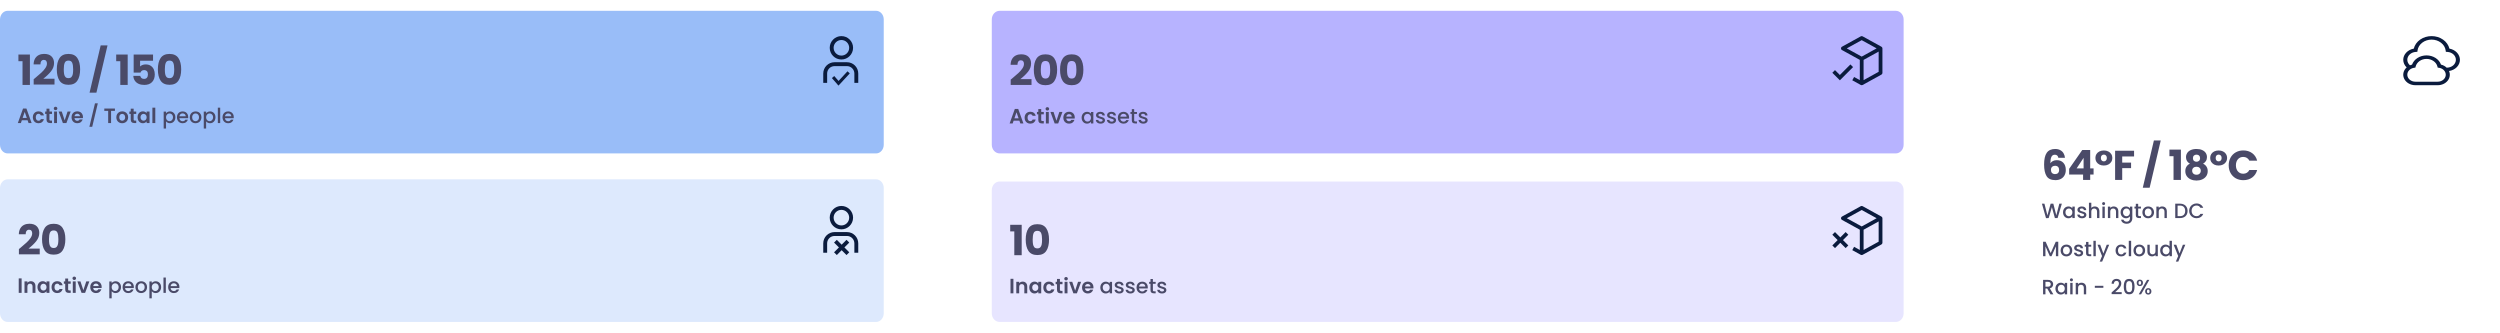 <svg width="1157" height="154" viewBox="0 0 1157 154" fill="none" xmlns="http://www.w3.org/2000/svg">
<g clip-path="url(#clip0_6967_4550)">
<path d="M405.471 5H3.529C1.58 5 0 6.802 0 9.024V66.976C0 69.198 1.58 71 3.529 71H405.471C407.42 71 409 69.198 409 66.976V9.024C409 6.802 407.42 5 405.471 5Z" fill="#99BDF8"/>
<path d="M8.521 28.31V25.25H13.84V39.302H10.422V28.31H8.521ZM15.587 36.665C16.022 36.318 16.221 36.158 16.182 36.184C17.437 35.144 18.423 34.291 19.14 33.623C19.869 32.956 20.484 32.257 20.983 31.525C21.483 30.794 21.732 30.081 21.732 29.388C21.732 28.862 21.611 28.452 21.367 28.156C21.124 27.861 20.759 27.714 20.273 27.714C19.786 27.714 19.402 27.9 19.121 28.272C18.852 28.631 18.717 29.145 18.717 29.812H15.549C15.574 28.721 15.805 27.81 16.24 27.078C16.688 26.347 17.271 25.808 17.988 25.461C18.717 25.115 19.524 24.942 20.407 24.942C21.931 24.942 23.076 25.333 23.845 26.116C24.625 26.899 25.016 27.919 25.016 29.177C25.016 30.55 24.549 31.827 23.614 33.007C22.68 34.175 21.489 35.317 20.042 36.434H25.227V39.11H15.587V36.665ZM26.289 32.083C26.289 29.876 26.712 28.137 27.556 26.867C28.414 25.596 29.79 24.961 31.685 24.961C33.58 24.961 34.95 25.596 35.795 26.867C36.652 28.137 37.081 29.876 37.081 32.083C37.081 34.316 36.652 36.068 35.795 37.339C34.95 38.609 33.58 39.244 31.685 39.244C29.79 39.244 28.414 38.609 27.556 37.339C26.712 36.068 26.289 34.316 26.289 32.083ZM33.855 32.083C33.855 30.787 33.714 29.793 33.433 29.1C33.151 28.394 32.569 28.041 31.685 28.041C30.802 28.041 30.219 28.394 29.938 29.1C29.656 29.793 29.515 30.787 29.515 32.083C29.515 32.956 29.566 33.681 29.669 34.259C29.771 34.823 29.976 35.285 30.283 35.645C30.603 35.991 31.071 36.164 31.685 36.164C32.3 36.164 32.761 35.991 33.068 35.645C33.388 35.285 33.599 34.823 33.702 34.259C33.804 33.681 33.855 32.956 33.855 32.083ZM49.76 21.015L44.614 42.902H41.445L46.592 21.015H49.76ZM53.775 28.31V25.25H59.094V39.302H55.676V28.31H53.775ZM70.827 28.118H64.835V30.774C65.091 30.492 65.45 30.261 65.911 30.081C66.371 29.902 66.871 29.812 67.409 29.812C68.369 29.812 69.162 30.03 69.79 30.466C70.43 30.903 70.897 31.467 71.192 32.16C71.486 32.853 71.633 33.604 71.633 34.413C71.633 35.914 71.211 37.108 70.366 37.993C69.521 38.866 68.33 39.302 66.794 39.302C65.77 39.302 64.88 39.129 64.125 38.782C63.369 38.423 62.787 37.929 62.377 37.3C61.968 36.671 61.743 35.946 61.705 35.125H64.912C64.989 35.523 65.174 35.856 65.469 36.126C65.763 36.383 66.167 36.511 66.679 36.511C67.281 36.511 67.728 36.318 68.023 35.933C68.317 35.548 68.465 35.035 68.465 34.393C68.465 33.765 68.311 33.283 68.004 32.95C67.697 32.616 67.249 32.449 66.66 32.449C66.224 32.449 65.866 32.558 65.584 32.776C65.302 32.982 65.117 33.258 65.027 33.604H61.859V25.23H70.827V28.118ZM73.062 32.083C73.062 29.876 73.484 28.137 74.329 26.867C75.187 25.596 76.563 24.961 78.458 24.961C80.352 24.961 81.722 25.596 82.567 26.867C83.425 28.137 83.854 29.876 83.854 32.083C83.854 34.316 83.425 36.068 82.567 37.339C81.722 38.609 80.352 39.244 78.458 39.244C76.563 39.244 75.187 38.609 74.329 37.339C73.484 36.068 73.062 34.316 73.062 32.083ZM80.628 32.083C80.628 30.787 80.487 29.793 80.205 29.1C79.924 28.394 79.341 28.041 78.458 28.041C77.575 28.041 76.992 28.394 76.71 29.1C76.429 29.793 76.288 30.787 76.288 32.083C76.288 32.956 76.339 33.681 76.442 34.259C76.544 34.823 76.749 35.285 77.056 35.645C77.376 35.991 77.843 36.164 78.458 36.164C79.072 36.164 79.533 35.991 79.841 35.645C80.16 35.285 80.372 34.823 80.474 34.259C80.576 33.681 80.628 32.956 80.628 32.083ZM12.774 55.668H10.105L9.663 56.948H8.252L10.662 50.22H12.227L14.637 56.948H13.216L12.774 55.668ZM12.409 54.59L11.44 51.779L10.47 54.59H12.409ZM15.192 54.282C15.192 53.73 15.304 53.249 15.528 52.838C15.752 52.421 16.063 52.1 16.46 51.876C16.857 51.645 17.311 51.529 17.823 51.529C18.482 51.529 19.026 51.696 19.455 52.03C19.891 52.357 20.182 52.819 20.329 53.416H18.879C18.802 53.185 18.671 53.005 18.486 52.877C18.306 52.742 18.082 52.675 17.813 52.675C17.429 52.675 17.125 52.816 16.901 53.098C16.677 53.374 16.565 53.769 16.565 54.282C16.565 54.789 16.677 55.183 16.901 55.466C17.125 55.742 17.429 55.88 17.813 55.88C18.358 55.88 18.713 55.636 18.879 55.148H20.329C20.182 55.726 19.891 56.184 19.455 56.525C19.02 56.865 18.476 57.035 17.823 57.035C17.311 57.035 16.857 56.922 16.46 56.698C16.063 56.467 15.752 56.146 15.528 55.735C15.304 55.318 15.192 54.834 15.192 54.282ZM22.879 52.723V55.302C22.879 55.482 22.921 55.613 23.004 55.697C23.093 55.774 23.241 55.812 23.445 55.812H24.07V56.948H23.225C22.092 56.948 21.525 56.396 21.525 55.292V52.723H20.891V51.616H21.525V50.297H22.879V51.616H24.07V52.723H22.879ZM25.718 50.98C25.481 50.98 25.283 50.907 25.123 50.759C24.969 50.605 24.892 50.416 24.892 50.191C24.892 49.967 24.969 49.781 25.123 49.633C25.283 49.479 25.481 49.402 25.718 49.402C25.955 49.402 26.15 49.479 26.304 49.633C26.464 49.781 26.544 49.967 26.544 50.191C26.544 50.416 26.464 50.605 26.304 50.759C26.15 50.907 25.955 50.98 25.718 50.98ZM26.381 51.616V56.948H25.036V51.616H26.381ZM29.927 55.706L31.271 51.616H32.702L30.733 56.948H29.101L27.142 51.616H28.582L29.927 55.706ZM38.401 54.166C38.401 54.359 38.389 54.532 38.363 54.686H34.474C34.506 55.071 34.641 55.373 34.878 55.591C35.114 55.809 35.406 55.918 35.751 55.918C36.251 55.918 36.606 55.703 36.817 55.273H38.267C38.113 55.787 37.819 56.21 37.384 56.544C36.948 56.871 36.414 57.035 35.78 57.035C35.268 57.035 34.807 56.922 34.398 56.698C33.994 56.467 33.678 56.143 33.447 55.726C33.223 55.309 33.111 54.827 33.111 54.282C33.111 53.73 33.223 53.246 33.447 52.828C33.671 52.411 33.985 52.091 34.388 51.866C34.791 51.641 35.255 51.529 35.78 51.529C36.286 51.529 36.737 51.638 37.134 51.856C37.537 52.075 37.848 52.386 38.065 52.79C38.289 53.188 38.401 53.647 38.401 54.166ZM37.009 53.781C37.003 53.435 36.878 53.159 36.635 52.954C36.392 52.742 36.094 52.636 35.742 52.636C35.409 52.636 35.127 52.739 34.897 52.944C34.673 53.143 34.535 53.422 34.484 53.781H37.009ZM45.271 47.833L42.679 58.69H41.363L43.956 47.833H45.271ZM53.189 50.23V51.317H51.403V56.948H50.059V51.317H48.273V50.23H53.189ZM56.532 57.035C56.02 57.035 55.559 56.922 55.149 56.698C54.739 56.467 54.416 56.143 54.179 55.726C53.949 55.309 53.834 54.827 53.834 54.282C53.834 53.736 53.952 53.255 54.189 52.838C54.432 52.421 54.762 52.1 55.178 51.876C55.594 51.645 56.058 51.529 56.57 51.529C57.082 51.529 57.546 51.645 57.962 51.876C58.378 52.1 58.705 52.421 58.942 52.838C59.185 53.255 59.306 53.736 59.306 54.282C59.306 54.827 59.182 55.309 58.932 55.726C58.689 56.143 58.356 56.467 57.933 56.698C57.517 56.922 57.05 57.035 56.532 57.035ZM56.532 55.86C56.775 55.86 57.002 55.803 57.213 55.687C57.431 55.565 57.604 55.386 57.732 55.148C57.86 54.911 57.924 54.622 57.924 54.282C57.924 53.775 57.789 53.387 57.52 53.117C57.258 52.841 56.935 52.703 56.551 52.703C56.167 52.703 55.843 52.841 55.581 53.117C55.325 53.387 55.197 53.775 55.197 54.282C55.197 54.789 55.322 55.18 55.571 55.456C55.828 55.726 56.148 55.86 56.532 55.86ZM61.858 52.723V55.302C61.858 55.482 61.899 55.613 61.982 55.697C62.072 55.774 62.219 55.812 62.424 55.812H63.048V56.948H62.203C61.07 56.948 60.504 56.396 60.504 55.292V52.723H59.87V51.616H60.504V50.297H61.858V51.616H63.048V52.723H61.858ZM63.669 54.263C63.669 53.724 63.775 53.246 63.986 52.828C64.204 52.411 64.495 52.091 64.86 51.866C65.231 51.641 65.644 51.529 66.099 51.529C66.496 51.529 66.841 51.609 67.136 51.77C67.436 51.93 67.677 52.132 67.856 52.376V51.616H69.21V56.948H67.856V56.168C67.683 56.419 67.443 56.627 67.136 56.794C66.835 56.954 66.486 57.035 66.089 57.035C65.641 57.035 65.231 56.919 64.86 56.688C64.495 56.457 64.204 56.133 63.986 55.716C63.775 55.292 63.669 54.808 63.669 54.263ZM67.856 54.282C67.856 53.955 67.792 53.675 67.664 53.444C67.536 53.207 67.363 53.027 67.145 52.906C66.927 52.777 66.694 52.713 66.444 52.713C66.195 52.713 65.964 52.774 65.753 52.896C65.542 53.018 65.369 53.197 65.234 53.435C65.106 53.666 65.042 53.942 65.042 54.263C65.042 54.583 65.106 54.866 65.234 55.11C65.369 55.347 65.542 55.53 65.753 55.658C65.971 55.787 66.201 55.851 66.444 55.851C66.694 55.851 66.927 55.79 67.145 55.668C67.363 55.539 67.536 55.36 67.664 55.129C67.792 54.891 67.856 54.609 67.856 54.282ZM71.867 49.825V56.948H70.522V49.825H71.867ZM76.841 52.424C77.027 52.18 77.28 51.975 77.6 51.808C77.92 51.641 78.281 51.558 78.685 51.558C79.145 51.558 79.565 51.673 79.942 51.904C80.327 52.129 80.628 52.447 80.845 52.857C81.063 53.268 81.172 53.74 81.172 54.272C81.172 54.805 81.063 55.283 80.845 55.706C80.628 56.123 80.327 56.451 79.942 56.688C79.565 56.919 79.145 57.035 78.685 57.035C78.281 57.035 77.923 56.954 77.609 56.794C77.296 56.627 77.04 56.422 76.841 56.178V59.47H75.746V51.645H76.841V52.424ZM80.058 54.272C80.058 53.907 79.981 53.592 79.827 53.329C79.68 53.059 79.481 52.857 79.232 52.723C78.989 52.581 78.726 52.511 78.445 52.511C78.169 52.511 77.907 52.581 77.657 52.723C77.414 52.864 77.216 53.069 77.062 53.339C76.915 53.608 76.841 53.926 76.841 54.291C76.841 54.657 76.915 54.978 77.062 55.254C77.216 55.523 77.414 55.729 77.657 55.87C77.907 56.011 78.169 56.082 78.445 56.082C78.726 56.082 78.989 56.011 79.232 55.87C79.481 55.722 79.68 55.511 79.827 55.235C79.981 54.959 80.058 54.638 80.058 54.272ZM87.102 54.166C87.102 54.365 87.09 54.545 87.064 54.705H83.022C83.054 55.129 83.21 55.469 83.492 55.726C83.774 55.982 84.12 56.111 84.529 56.111C85.118 56.111 85.534 55.864 85.777 55.37H86.958C86.798 55.857 86.507 56.258 86.085 56.573C85.668 56.881 85.15 57.035 84.529 57.035C84.023 57.035 83.569 56.922 83.166 56.698C82.769 56.467 82.455 56.146 82.225 55.735C82.001 55.318 81.889 54.837 81.889 54.291C81.889 53.746 81.998 53.268 82.215 52.857C82.439 52.44 82.75 52.119 83.147 51.895C83.55 51.67 84.011 51.558 84.529 51.558C85.028 51.558 85.473 51.667 85.864 51.885C86.254 52.103 86.558 52.411 86.776 52.809C86.994 53.201 87.102 53.653 87.102 54.166ZM85.96 53.82C85.953 53.416 85.809 53.092 85.528 52.848C85.246 52.604 84.897 52.482 84.481 52.482C84.103 52.482 83.78 52.604 83.511 52.848C83.243 53.085 83.082 53.409 83.031 53.82H85.96ZM90.475 57.035C89.976 57.035 89.524 56.922 89.121 56.698C88.718 56.467 88.401 56.146 88.171 55.735C87.94 55.318 87.825 54.837 87.825 54.291C87.825 53.752 87.943 53.274 88.18 52.857C88.417 52.44 88.74 52.119 89.15 51.895C89.56 51.67 90.017 51.558 90.523 51.558C91.029 51.558 91.486 51.67 91.896 51.895C92.306 52.119 92.629 52.44 92.866 52.857C93.103 53.274 93.221 53.752 93.221 54.291C93.221 54.831 93.099 55.309 92.856 55.726C92.613 56.143 92.28 56.467 91.858 56.698C91.442 56.922 90.981 57.035 90.475 57.035ZM90.475 56.082C90.757 56.082 91.019 56.014 91.262 55.88C91.512 55.745 91.714 55.543 91.867 55.273C92.021 55.004 92.098 54.676 92.098 54.291C92.098 53.907 92.024 53.582 91.877 53.319C91.73 53.05 91.534 52.848 91.291 52.713C91.048 52.578 90.785 52.511 90.504 52.511C90.222 52.511 89.96 52.578 89.716 52.713C89.48 52.848 89.291 53.05 89.15 53.319C89.009 53.582 88.939 53.907 88.939 54.291C88.939 54.863 89.083 55.305 89.371 55.62C89.665 55.928 90.033 56.082 90.475 56.082ZM95.397 52.424C95.583 52.18 95.836 51.975 96.156 51.808C96.476 51.641 96.838 51.558 97.241 51.558C97.702 51.558 98.121 51.673 98.499 51.904C98.883 52.129 99.184 52.447 99.401 52.857C99.619 53.268 99.728 53.74 99.728 54.272C99.728 54.805 99.619 55.283 99.401 55.706C99.184 56.123 98.883 56.451 98.499 56.688C98.121 56.919 97.702 57.035 97.241 57.035C96.838 57.035 96.479 56.954 96.166 56.794C95.852 56.627 95.596 56.422 95.397 56.178V59.47H94.303V51.645H95.397V52.424ZM98.614 54.272C98.614 53.907 98.537 53.592 98.383 53.329C98.236 53.059 98.038 52.857 97.788 52.723C97.545 52.581 97.282 52.511 97.001 52.511C96.726 52.511 96.463 52.581 96.214 52.723C95.97 52.864 95.772 53.069 95.618 53.339C95.471 53.608 95.397 53.926 95.397 54.291C95.397 54.657 95.471 54.978 95.618 55.254C95.772 55.523 95.97 55.729 96.214 55.87C96.463 56.011 96.726 56.082 97.001 56.082C97.282 56.082 97.545 56.011 97.788 55.87C98.038 55.722 98.236 55.511 98.383 55.235C98.537 54.959 98.614 54.638 98.614 54.272ZM101.905 49.825V56.948H100.81V49.825H101.905ZM108.191 54.166C108.191 54.365 108.178 54.545 108.152 54.705H104.11C104.142 55.129 104.299 55.469 104.581 55.726C104.862 55.982 105.208 56.111 105.618 56.111C106.206 56.111 106.623 55.864 106.866 55.37H108.047C107.887 55.857 107.596 56.258 107.173 56.573C106.757 56.881 106.238 57.035 105.618 57.035C105.112 57.035 104.657 56.922 104.254 56.698C103.857 56.467 103.544 56.146 103.313 55.735C103.089 55.318 102.977 54.837 102.977 54.291C102.977 53.746 103.086 53.268 103.304 52.857C103.528 52.44 103.838 52.119 104.235 51.895C104.638 51.67 105.099 51.558 105.618 51.558C106.117 51.558 106.562 51.667 106.952 51.885C107.343 52.103 107.647 52.411 107.864 52.809C108.082 53.201 108.191 53.653 108.191 54.166ZM107.048 53.82C107.042 53.416 106.898 53.092 106.616 52.848C106.335 52.604 105.986 52.482 105.57 52.482C105.192 52.482 104.869 52.604 104.6 52.848C104.331 53.085 104.171 53.409 104.12 53.82H107.048Z" fill="#4A4A68"/>
<path fill-rule="evenodd" clip-rule="evenodd" d="M393.27 33.982L388.046 39.62L385 36.131L386.084 35.181L388.078 37.465L392.215 33L393.27 33.982Z" fill="#0A1B3D"/>
<path fill-rule="evenodd" clip-rule="evenodd" d="M386.22 30.601C384.331 30.601 382.8 32.136 382.8 34.029V38.358H381V34.029C381 31.139 383.337 28.797 386.22 28.797H391.981C394.864 28.797 397.202 31.139 397.202 34.029V38.358H395.402V34.029C395.402 32.136 393.87 30.601 391.981 30.601H386.22Z" fill="#0A1B3D"/>
<path fill-rule="evenodd" clip-rule="evenodd" d="M389.401 25.73C391.389 25.73 393.002 24.115 393.002 22.122C393.002 20.129 391.389 18.514 389.401 18.514C387.413 18.514 385.8 20.129 385.8 22.122C385.8 24.115 387.413 25.73 389.401 25.73ZM389.401 27.534C392.384 27.534 394.802 25.111 394.802 22.122C394.802 19.133 392.384 16.71 389.401 16.71C386.418 16.71 384 19.133 384 22.122C384 25.111 386.418 27.534 389.401 27.534Z" fill="#0A1B3D"/>
<path d="M405.471 83H3.529C1.58 83 0 84.802 0 87.024V144.976C0 147.198 1.58 149 3.529 149H405.471C407.42 149 409 147.198 409 144.976V87.024C409 84.802 407.42 83 405.471 83Z" fill="#DDE9FD"/>
<path d="M8.75 115.269C9.186 114.923 9.384 114.762 9.346 114.788C10.6 113.748 11.586 112.895 12.303 112.228C13.033 111.56 13.647 110.861 14.147 110.129C14.646 109.398 14.896 108.686 14.896 107.993C14.896 107.466 14.774 107.056 14.531 106.761C14.287 106.465 13.923 106.318 13.436 106.318C12.95 106.318 12.566 106.504 12.284 106.876C12.015 107.235 11.881 107.749 11.881 108.416H8.712C8.738 107.325 8.968 106.414 9.403 105.683C9.851 104.951 10.434 104.412 11.151 104.066C11.881 103.719 12.687 103.546 13.57 103.546C15.094 103.546 16.24 103.937 17.008 104.72C17.789 105.503 18.179 106.523 18.179 107.781C18.179 109.154 17.712 110.431 16.777 111.612C15.843 112.779 14.652 113.922 13.206 115.038H18.39V117.714H8.75V115.269ZM19.452 110.688C19.452 108.48 19.875 106.741 20.72 105.471C21.577 104.2 22.954 103.565 24.848 103.565C26.743 103.565 28.113 104.2 28.958 105.471C29.816 106.741 30.244 108.48 30.244 110.688C30.244 112.921 29.816 114.672 28.958 115.943C28.113 117.213 26.743 117.849 24.848 117.849C22.954 117.849 21.577 117.213 20.72 115.943C19.875 114.672 19.452 112.921 19.452 110.688ZM27.018 110.688C27.018 109.391 26.878 108.397 26.596 107.704C26.314 106.998 25.732 106.645 24.848 106.645C23.965 106.645 23.383 106.998 23.101 107.704C22.819 108.397 22.678 109.391 22.678 110.688C22.678 111.56 22.73 112.285 22.832 112.863C22.934 113.428 23.139 113.89 23.447 114.249C23.767 114.595 24.234 114.769 24.848 114.769C25.463 114.769 25.924 114.595 26.231 114.249C26.551 113.89 26.762 113.428 26.865 112.863C26.967 112.285 27.018 111.56 27.018 110.688ZM10.008 128.834V135.552H8.664V128.834H10.008ZM14.284 130.143C14.918 130.143 15.43 130.345 15.82 130.749C16.211 131.147 16.406 131.705 16.406 132.424V135.552H15.062V132.607C15.062 132.183 14.956 131.859 14.745 131.635C14.534 131.404 14.246 131.288 13.881 131.288C13.509 131.288 13.215 131.404 12.998 131.635C12.786 131.859 12.681 132.183 12.681 132.607V135.552H11.336V130.22H12.681V130.884C12.86 130.653 13.087 130.473 13.362 130.345C13.644 130.21 13.951 130.143 14.284 130.143ZM17.339 132.867C17.339 132.328 17.444 131.85 17.655 131.433C17.873 131.016 18.164 130.695 18.529 130.47C18.901 130.246 19.313 130.133 19.768 130.133C20.165 130.133 20.51 130.214 20.805 130.374C21.106 130.534 21.346 130.737 21.525 130.98V130.22H22.879V135.552H21.525V134.773C21.352 135.023 21.112 135.231 20.805 135.398C20.504 135.559 20.155 135.639 19.758 135.639C19.31 135.639 18.901 135.523 18.529 135.292C18.164 135.061 17.873 134.737 17.655 134.32C17.444 133.897 17.339 133.412 17.339 132.867ZM21.525 132.886C21.525 132.559 21.461 132.28 21.333 132.049C21.205 131.811 21.032 131.632 20.814 131.51C20.597 131.381 20.363 131.317 20.114 131.317C19.864 131.317 19.634 131.378 19.422 131.5C19.211 131.622 19.038 131.802 18.904 132.039C18.776 132.27 18.712 132.546 18.712 132.867C18.712 133.188 18.776 133.47 18.904 133.714C19.038 133.951 19.211 134.134 19.422 134.262C19.64 134.391 19.87 134.455 20.114 134.455C20.363 134.455 20.597 134.394 20.814 134.272C21.032 134.144 21.205 133.964 21.333 133.733C21.461 133.496 21.525 133.213 21.525 132.886ZM23.846 132.886C23.846 132.334 23.958 131.853 24.182 131.442C24.406 131.025 24.717 130.704 25.113 130.48C25.51 130.249 25.965 130.133 26.477 130.133C27.136 130.133 27.68 130.3 28.109 130.634C28.544 130.961 28.836 131.423 28.983 132.02H27.533C27.456 131.789 27.325 131.609 27.14 131.481C26.96 131.346 26.736 131.279 26.467 131.279C26.083 131.279 25.779 131.42 25.555 131.702C25.331 131.978 25.219 132.373 25.219 132.886C25.219 133.393 25.331 133.788 25.555 134.07C25.779 134.346 26.083 134.484 26.467 134.484C27.012 134.484 27.367 134.24 27.533 133.752H28.983C28.836 134.33 28.544 134.789 28.109 135.129C27.674 135.469 27.13 135.639 26.477 135.639C25.965 135.639 25.51 135.527 25.113 135.302C24.717 135.071 24.406 134.75 24.182 134.339C23.958 133.922 23.846 133.438 23.846 132.886ZM31.533 131.327V133.906C31.533 134.086 31.574 134.218 31.658 134.301C31.747 134.378 31.895 134.416 32.099 134.416H32.723V135.552H31.878C30.745 135.552 30.179 135 30.179 133.897V131.327H29.545V130.22H30.179V128.901H31.533V130.22H32.723V131.327H31.533ZM34.372 129.585C34.135 129.585 33.937 129.511 33.777 129.363C33.623 129.209 33.546 129.02 33.546 128.795C33.546 128.571 33.623 128.385 33.777 128.237C33.937 128.083 34.135 128.006 34.372 128.006C34.609 128.006 34.804 128.083 34.958 128.237C35.118 128.385 35.198 128.571 35.198 128.795C35.198 129.02 35.118 129.209 34.958 129.363C34.804 129.511 34.609 129.585 34.372 129.585ZM35.035 130.22V135.552H33.69V130.22H35.035ZM38.581 134.311L39.925 130.22H41.355L39.387 135.552H37.755L35.796 130.22H37.236L38.581 134.311ZM47.055 132.771C47.055 132.963 47.042 133.136 47.017 133.29H43.128C43.16 133.675 43.295 133.977 43.532 134.195C43.768 134.413 44.06 134.522 44.405 134.522C44.905 134.522 45.26 134.307 45.471 133.877H46.921C46.767 134.391 46.473 134.814 46.038 135.148C45.602 135.475 45.068 135.639 44.434 135.639C43.922 135.639 43.461 135.527 43.051 135.302C42.648 135.071 42.331 134.747 42.101 134.33C41.877 133.913 41.765 133.432 41.765 132.886C41.765 132.334 41.877 131.85 42.101 131.433C42.325 131.016 42.639 130.695 43.042 130.47C43.445 130.246 43.909 130.133 44.434 130.133C44.94 130.133 45.391 130.242 45.788 130.461C46.191 130.679 46.502 130.99 46.719 131.394C46.943 131.792 47.055 132.251 47.055 132.771ZM45.663 132.386C45.657 132.039 45.532 131.763 45.289 131.558C45.045 131.346 44.748 131.24 44.396 131.24C44.063 131.24 43.781 131.343 43.551 131.548C43.327 131.747 43.189 132.026 43.138 132.386H45.663ZM51.683 131.028C51.868 130.785 52.121 130.579 52.441 130.412C52.761 130.246 53.123 130.162 53.526 130.162C53.987 130.162 54.407 130.278 54.784 130.509C55.168 130.733 55.469 131.051 55.687 131.462C55.904 131.872 56.013 132.344 56.013 132.876C56.013 133.409 55.904 133.887 55.687 134.311C55.469 134.728 55.168 135.055 54.784 135.292C54.407 135.523 53.987 135.639 53.526 135.639C53.123 135.639 52.765 135.559 52.451 135.398C52.137 135.231 51.881 135.026 51.683 134.782V138.074H50.588V130.249H51.683V131.028ZM54.899 132.876C54.899 132.511 54.823 132.196 54.669 131.933C54.522 131.664 54.323 131.462 54.074 131.327C53.83 131.186 53.568 131.115 53.286 131.115C53.011 131.115 52.749 131.186 52.499 131.327C52.256 131.468 52.057 131.673 51.904 131.943C51.757 132.212 51.683 132.53 51.683 132.896C51.683 133.261 51.757 133.582 51.904 133.858C52.057 134.128 52.256 134.333 52.499 134.474C52.749 134.615 53.011 134.686 53.286 134.686C53.568 134.686 53.83 134.615 54.074 134.474C54.323 134.327 54.522 134.115 54.669 133.839C54.823 133.563 54.899 133.242 54.899 132.876ZM61.944 132.771C61.944 132.97 61.932 133.149 61.906 133.31H57.864C57.896 133.733 58.053 134.073 58.334 134.33C58.616 134.587 58.962 134.715 59.371 134.715C59.96 134.715 60.376 134.468 60.619 133.974H61.8C61.64 134.461 61.349 134.862 60.927 135.177C60.511 135.485 59.992 135.639 59.371 135.639C58.865 135.639 58.411 135.527 58.008 135.302C57.611 135.071 57.297 134.75 57.067 134.339C56.843 133.922 56.731 133.441 56.731 132.896C56.731 132.35 56.84 131.872 57.057 131.462C57.281 131.045 57.592 130.724 57.989 130.499C58.392 130.275 58.853 130.162 59.371 130.162C59.87 130.162 60.315 130.271 60.706 130.489C61.096 130.708 61.4 131.016 61.618 131.413C61.836 131.805 61.944 132.257 61.944 132.771ZM60.802 132.424C60.795 132.02 60.651 131.696 60.37 131.452C60.088 131.208 59.739 131.086 59.323 131.086C58.946 131.086 58.622 131.208 58.353 131.452C58.085 131.689 57.925 132.013 57.873 132.424H60.802ZM65.317 135.639C64.817 135.639 64.366 135.527 63.963 135.302C63.559 135.071 63.242 134.75 63.012 134.339C62.782 133.922 62.666 133.441 62.666 132.896C62.666 132.357 62.785 131.879 63.022 131.462C63.258 131.045 63.582 130.724 63.992 130.499C64.401 130.275 64.859 130.162 65.365 130.162C65.87 130.162 66.328 130.275 66.737 130.499C67.147 130.724 67.471 131.045 67.707 131.462C67.944 131.879 68.063 132.357 68.063 132.896C68.063 133.435 67.941 133.913 67.698 134.33C67.454 134.747 67.122 135.071 66.699 135.302C66.283 135.527 65.822 135.639 65.317 135.639ZM65.317 134.686C65.598 134.686 65.861 134.619 66.104 134.484C66.353 134.349 66.555 134.147 66.709 133.877C66.862 133.608 66.939 133.281 66.939 132.896C66.939 132.511 66.866 132.187 66.718 131.924C66.571 131.654 66.376 131.452 66.133 131.317C65.889 131.182 65.627 131.115 65.345 131.115C65.064 131.115 64.801 131.182 64.558 131.317C64.321 131.452 64.132 131.654 63.992 131.924C63.851 132.187 63.78 132.511 63.78 132.896C63.78 133.467 63.924 133.91 64.212 134.224C64.507 134.532 64.875 134.686 65.317 134.686ZM70.239 131.028C70.425 130.785 70.678 130.579 70.998 130.412C71.318 130.246 71.679 130.162 72.083 130.162C72.544 130.162 72.963 130.278 73.341 130.509C73.725 130.733 74.025 131.051 74.243 131.462C74.461 131.872 74.57 132.344 74.57 132.876C74.57 133.409 74.461 133.887 74.243 134.311C74.025 134.728 73.725 135.055 73.341 135.292C72.963 135.523 72.544 135.639 72.083 135.639C71.679 135.639 71.321 135.559 71.007 135.398C70.694 135.231 70.438 135.026 70.239 134.782V138.074H69.145V130.249H70.239V131.028ZM73.456 132.876C73.456 132.511 73.379 132.196 73.225 131.933C73.078 131.664 72.88 131.462 72.63 131.327C72.387 131.186 72.124 131.115 71.843 131.115C71.567 131.115 71.305 131.186 71.055 131.327C70.812 131.468 70.614 131.673 70.46 131.943C70.313 132.212 70.239 132.53 70.239 132.896C70.239 133.261 70.313 133.582 70.46 133.858C70.614 134.128 70.812 134.333 71.055 134.474C71.305 134.615 71.567 134.686 71.843 134.686C72.124 134.686 72.387 134.615 72.63 134.474C72.88 134.327 73.078 134.115 73.225 133.839C73.379 133.563 73.456 133.242 73.456 132.876ZM76.747 128.43V135.552H75.652V128.43H76.747ZM83.033 132.771C83.033 132.97 83.02 133.149 82.995 133.31H78.952C78.984 133.733 79.141 134.073 79.422 134.33C79.704 134.587 80.05 134.715 80.46 134.715C81.049 134.715 81.465 134.468 81.708 133.974H82.888C82.729 134.461 82.438 134.862 82.015 135.177C81.599 135.485 81.081 135.639 80.46 135.639C79.954 135.639 79.499 135.527 79.096 135.302C78.699 135.071 78.385 134.75 78.155 134.339C77.931 133.922 77.819 133.441 77.819 132.896C77.819 132.35 77.928 131.872 78.145 131.462C78.369 131.045 78.68 130.724 79.077 130.499C79.48 130.275 79.941 130.162 80.46 130.162C80.959 130.162 81.404 130.271 81.794 130.489C82.185 130.708 82.489 131.016 82.707 131.413C82.924 131.805 83.033 132.257 83.033 132.771ZM81.89 132.424C81.884 132.02 81.74 131.696 81.458 131.452C81.177 131.208 80.828 131.086 80.412 131.086C80.034 131.086 79.71 131.208 79.442 131.452C79.173 131.689 79.013 132.013 78.961 132.424H81.89Z" fill="#4A4A68"/>
<path fill-rule="evenodd" clip-rule="evenodd" d="M386 116.764L391.761 110.99L393.034 112.265L387.273 118.04L386 116.764Z" fill="#0A1B3D"/>
<path fill-rule="evenodd" clip-rule="evenodd" d="M391.761 118.04L386 112.265L387.273 110.99L393.034 116.764L391.761 118.04Z" fill="#0A1B3D"/>
<path fill-rule="evenodd" clip-rule="evenodd" d="M386.221 109.209C384.332 109.209 382.8 110.745 382.8 112.638V116.969H381V112.638C381 109.748 383.337 107.405 386.221 107.405H391.981C394.865 107.405 397.202 109.748 397.202 112.638V116.969H395.402V112.638C395.402 110.745 393.87 109.209 391.981 109.209H386.221Z" fill="#0A1B3D"/>
<path fill-rule="evenodd" clip-rule="evenodd" d="M389.401 104.337C391.389 104.337 393.001 102.721 393.001 100.728C393.001 98.735 391.389 97.119 389.401 97.119C387.412 97.119 385.8 98.735 385.8 100.728C385.8 102.721 387.412 104.337 389.401 104.337ZM389.401 106.141C392.383 106.141 394.801 103.718 394.801 100.728C394.801 97.738 392.383 95.314 389.401 95.314C386.418 95.314 384 97.738 384 100.728C384 103.718 386.418 106.141 389.401 106.141Z" fill="#0A1B3D"/>
<path d="M877.359 5H462.641C460.63 5 459 6.802 459 9.024V66.976C459 69.198 460.63 71 462.641 71H877.359C879.37 71 881 69.198 881 66.976V9.024C881 6.802 879.37 5 877.359 5Z" fill="#B7B3FF"/>
<path d="M467.749 36.852C468.185 36.506 468.383 36.345 468.345 36.371C469.599 35.331 470.585 34.478 471.302 33.811C472.032 33.143 472.646 32.444 473.145 31.712C473.645 30.981 473.894 30.269 473.894 29.576C473.894 29.049 473.773 28.639 473.529 28.344C473.286 28.049 472.921 27.901 472.435 27.901C471.948 27.901 471.564 28.087 471.283 28.459C471.014 28.819 470.879 29.332 470.879 29.999H467.711C467.736 28.908 467.967 27.997 468.402 27.266C468.85 26.534 469.433 25.995 470.15 25.649C470.879 25.302 471.686 25.129 472.569 25.129C474.093 25.129 475.239 25.52 476.007 26.303C476.788 27.086 477.178 28.106 477.178 29.364C477.178 30.737 476.711 32.014 475.776 33.195C474.842 34.362 473.651 35.505 472.204 36.621H477.389V39.297H467.749V36.852ZM478.451 32.271C478.451 30.063 478.874 28.324 479.719 27.054C480.576 25.783 481.953 25.148 483.847 25.148C485.742 25.148 487.112 25.783 487.957 27.054C488.815 28.324 489.243 30.063 489.243 32.271C489.243 34.504 488.815 36.255 487.957 37.526C487.112 38.796 485.742 39.432 483.847 39.432C481.953 39.432 480.576 38.796 479.719 37.526C478.874 36.255 478.451 34.504 478.451 32.271ZM486.017 32.271C486.017 30.974 485.876 29.98 485.595 29.287C485.313 28.581 484.731 28.228 483.847 28.228C482.964 28.228 482.381 28.581 482.1 29.287C481.818 29.98 481.677 30.974 481.677 32.271C481.677 33.143 481.728 33.868 481.831 34.446C481.933 35.011 482.138 35.473 482.445 35.832C482.765 36.178 483.233 36.352 483.847 36.352C484.462 36.352 484.923 36.178 485.23 35.832C485.55 35.473 485.761 35.011 485.864 34.446C485.966 33.868 486.017 33.143 486.017 32.271ZM490.594 32.271C490.594 30.063 491.016 28.324 491.861 27.054C492.719 25.783 494.095 25.148 495.99 25.148C497.885 25.148 499.255 25.783 500.1 27.054C500.957 28.324 501.386 30.063 501.386 32.271C501.386 34.504 500.957 36.255 500.1 37.526C499.255 38.796 497.885 39.432 495.99 39.432C494.095 39.432 492.719 38.796 491.861 37.526C491.016 36.255 490.594 34.504 490.594 32.271ZM498.16 32.271C498.16 30.974 498.019 29.98 497.738 29.287C497.456 28.581 496.874 28.228 495.99 28.228C495.107 28.228 494.524 28.581 494.243 29.287C493.961 29.98 493.82 30.974 493.82 32.271C493.82 33.143 493.871 33.868 493.974 34.446C494.076 35.011 494.281 35.473 494.588 35.832C494.908 36.178 495.376 36.352 495.99 36.352C496.605 36.352 497.066 36.178 497.373 35.832C497.693 35.473 497.904 35.011 498.006 34.446C498.109 33.868 498.16 33.143 498.16 32.271ZM471.772 55.855H469.103L468.661 57.135H467.25L469.66 50.407H471.225L473.635 57.135H472.214L471.772 55.855ZM471.408 54.777L470.438 51.967L469.468 54.777H471.408ZM474.19 54.469C474.19 53.917 474.302 53.436 474.526 53.025C474.75 52.608 475.061 52.288 475.458 52.063C475.855 51.832 476.309 51.716 476.821 51.716C477.481 51.716 478.025 51.883 478.454 52.217C478.889 52.544 479.18 53.006 479.327 53.603H477.877C477.801 53.372 477.669 53.192 477.484 53.064C477.305 52.929 477.081 52.862 476.812 52.862C476.428 52.862 476.124 53.003 475.899 53.285C475.675 53.561 475.563 53.956 475.563 54.469C475.563 54.976 475.675 55.371 475.899 55.653C476.124 55.929 476.428 56.067 476.812 56.067C477.356 56.067 477.711 55.823 477.877 55.335H479.327C479.18 55.913 478.889 56.372 478.454 56.712C478.018 57.052 477.474 57.222 476.821 57.222C476.309 57.222 475.855 57.11 475.458 56.885C475.061 56.654 474.75 56.333 474.526 55.922C474.302 55.505 474.19 55.021 474.19 54.469ZM481.877 52.91V55.489C481.877 55.669 481.919 55.801 482.002 55.884C482.092 55.961 482.239 55.999 482.444 55.999H483.068V57.135H482.223C481.09 57.135 480.523 56.583 480.523 55.48V52.91H479.89V51.803H480.523V50.484H481.877V51.803H483.068V52.91H481.877ZM484.716 51.168C484.479 51.168 484.281 51.094 484.121 50.946C483.967 50.792 483.89 50.603 483.89 50.379C483.89 50.154 483.967 49.968 484.121 49.82C484.281 49.666 484.479 49.589 484.716 49.589C484.953 49.589 485.148 49.666 485.302 49.82C485.462 49.968 485.542 50.154 485.542 50.379C485.542 50.603 485.462 50.792 485.302 50.946C485.148 51.094 484.953 51.168 484.716 51.168ZM485.379 51.803V57.135H484.034V51.803H485.379ZM488.925 55.894L490.269 51.803H491.7L489.731 57.135H488.099L486.14 51.803H487.581L488.925 55.894ZM497.399 54.354C497.399 54.546 497.386 54.719 497.361 54.873H493.472C493.504 55.258 493.639 55.56 493.875 55.778C494.112 55.996 494.403 56.105 494.749 56.105C495.248 56.105 495.604 55.89 495.815 55.461H497.265C497.111 55.974 496.817 56.397 496.381 56.731C495.946 57.058 495.412 57.222 494.778 57.222C494.266 57.222 493.805 57.11 493.395 56.885C492.992 56.654 492.675 56.33 492.445 55.913C492.221 55.496 492.109 55.014 492.109 54.469C492.109 53.917 492.221 53.433 492.445 53.016C492.669 52.599 492.982 52.278 493.386 52.053C493.789 51.829 494.253 51.716 494.778 51.716C495.284 51.716 495.735 51.825 496.132 52.044C496.535 52.262 496.846 52.573 497.063 52.977C497.287 53.375 497.399 53.834 497.399 54.354ZM496.007 53.969C496.001 53.622 495.876 53.346 495.632 53.141C495.389 52.929 495.092 52.823 494.74 52.823C494.407 52.823 494.125 52.926 493.895 53.131C493.671 53.33 493.533 53.609 493.482 53.969H496.007ZM500.568 54.459C500.568 53.927 500.677 53.455 500.894 53.045C501.118 52.634 501.419 52.316 501.797 52.092C502.181 51.861 502.603 51.745 503.064 51.745C503.48 51.745 503.842 51.829 504.149 51.995C504.463 52.156 504.712 52.358 504.898 52.602V51.832H506.002V57.135H504.898V56.346C504.712 56.596 504.46 56.805 504.14 56.972C503.82 57.138 503.455 57.222 503.045 57.222C502.59 57.222 502.174 57.106 501.797 56.875C501.419 56.638 501.118 56.311 500.894 55.894C500.677 55.47 500.568 54.992 500.568 54.459ZM504.898 54.479C504.898 54.113 504.821 53.795 504.668 53.526C504.52 53.256 504.325 53.051 504.082 52.91C503.839 52.769 503.576 52.698 503.295 52.698C503.013 52.698 502.751 52.769 502.507 52.91C502.264 53.045 502.066 53.247 501.912 53.516C501.765 53.779 501.691 54.094 501.691 54.459C501.691 54.825 501.765 55.146 501.912 55.422C502.066 55.698 502.264 55.91 502.507 56.057C502.757 56.198 503.019 56.269 503.295 56.269C503.576 56.269 503.839 56.198 504.082 56.057C504.325 55.916 504.52 55.711 504.668 55.441C504.821 55.165 504.898 54.844 504.898 54.479ZM509.36 57.222C508.944 57.222 508.57 57.148 508.237 57.001C507.911 56.846 507.651 56.641 507.459 56.385C507.267 56.121 507.165 55.829 507.152 55.509H508.285C508.304 55.733 508.41 55.922 508.602 56.077C508.8 56.224 509.047 56.298 509.341 56.298C509.649 56.298 509.885 56.24 510.052 56.125C510.225 56.003 510.311 55.849 510.311 55.663C510.311 55.464 510.215 55.316 510.023 55.22C509.837 55.124 509.54 55.018 509.13 54.902C508.733 54.793 508.41 54.687 508.16 54.585C507.911 54.482 507.693 54.325 507.507 54.113C507.328 53.901 507.239 53.622 507.239 53.276C507.239 52.993 507.322 52.737 507.488 52.506C507.655 52.268 507.891 52.082 508.199 51.947C508.512 51.813 508.871 51.745 509.274 51.745C509.876 51.745 510.359 51.899 510.724 52.207C511.095 52.509 511.294 52.923 511.319 53.449H510.225C510.205 53.211 510.109 53.022 509.937 52.881C509.764 52.74 509.53 52.669 509.236 52.669C508.948 52.669 508.727 52.724 508.573 52.833C508.419 52.942 508.343 53.086 508.343 53.266C508.343 53.407 508.394 53.526 508.496 53.622C508.599 53.718 508.724 53.795 508.871 53.853C509.018 53.904 509.236 53.972 509.524 54.055C509.908 54.158 510.221 54.264 510.465 54.373C510.714 54.475 510.929 54.63 511.108 54.835C511.287 55.04 511.38 55.313 511.386 55.653C511.386 55.955 511.303 56.224 511.137 56.462C510.97 56.699 510.734 56.885 510.426 57.02C510.125 57.154 509.77 57.222 509.36 57.222ZM514.489 57.222C514.073 57.222 513.699 57.148 513.366 57.001C513.04 56.846 512.78 56.641 512.588 56.385C512.396 56.121 512.294 55.829 512.281 55.509H513.414C513.433 55.733 513.539 55.922 513.731 56.077C513.929 56.224 514.176 56.298 514.47 56.298C514.777 56.298 515.014 56.24 515.181 56.125C515.354 56.003 515.44 55.849 515.44 55.663C515.44 55.464 515.344 55.316 515.152 55.22C514.966 55.124 514.669 55.018 514.259 54.902C513.862 54.793 513.539 54.687 513.289 54.585C513.04 54.482 512.822 54.325 512.636 54.113C512.457 53.901 512.367 53.622 512.367 53.276C512.367 52.993 512.451 52.737 512.617 52.506C512.783 52.268 513.02 52.082 513.328 51.947C513.641 51.813 514 51.745 514.403 51.745C515.005 51.745 515.488 51.899 515.853 52.207C516.224 52.509 516.422 52.923 516.448 53.449H515.354C515.334 53.211 515.238 53.022 515.065 52.881C514.893 52.74 514.659 52.669 514.365 52.669C514.076 52.669 513.856 52.724 513.702 52.833C513.548 52.942 513.472 53.086 513.472 53.266C513.472 53.407 513.523 53.526 513.625 53.622C513.728 53.718 513.852 53.795 514 53.853C514.147 53.904 514.365 53.972 514.653 54.055C515.037 54.158 515.35 54.264 515.594 54.373C515.843 54.475 516.058 54.63 516.237 54.835C516.416 55.04 516.509 55.313 516.515 55.653C516.515 55.955 516.432 56.224 516.266 56.462C516.099 56.699 515.862 56.885 515.555 57.02C515.254 57.154 514.899 57.222 514.489 57.222ZM522.547 54.354C522.547 54.553 522.534 54.732 522.508 54.893H518.466C518.498 55.316 518.655 55.656 518.937 55.913C519.218 56.169 519.564 56.298 519.974 56.298C520.562 56.298 520.978 56.051 521.222 55.557H522.403C522.243 56.044 521.951 56.445 521.529 56.76C521.113 57.068 520.594 57.222 519.974 57.222C519.468 57.222 519.013 57.11 518.61 56.885C518.213 56.654 517.9 56.333 517.669 55.922C517.445 55.505 517.333 55.024 517.333 54.479C517.333 53.933 517.442 53.455 517.659 53.045C517.884 52.627 518.194 52.307 518.591 52.082C518.994 51.858 519.455 51.745 519.974 51.745C520.473 51.745 520.918 51.854 521.308 52.072C521.699 52.291 522.003 52.599 522.22 52.996C522.438 53.388 522.547 53.84 522.547 54.354ZM521.404 54.007C521.398 53.603 521.254 53.279 520.972 53.035C520.69 52.791 520.342 52.669 519.926 52.669C519.548 52.669 519.225 52.791 518.956 53.035C518.687 53.272 518.527 53.596 518.476 54.007H521.404ZM524.901 52.727V55.663C524.901 55.861 524.946 56.006 525.035 56.096C525.131 56.179 525.291 56.221 525.515 56.221H526.187V57.135H525.323C524.83 57.135 524.453 57.02 524.19 56.789C523.928 56.558 523.797 56.182 523.797 55.663V52.727H523.172V51.832H523.797V50.513H524.901V51.832H526.187V52.727H524.901ZM529.117 57.222C528.701 57.222 528.326 57.148 527.993 57.001C527.667 56.846 527.408 56.641 527.216 56.385C527.024 56.121 526.921 55.829 526.908 55.509H528.041C528.061 55.733 528.166 55.922 528.358 56.077C528.557 56.224 528.803 56.298 529.097 56.298C529.405 56.298 529.642 56.24 529.808 56.125C529.981 56.003 530.067 55.849 530.067 55.663C530.067 55.464 529.971 55.316 529.779 55.22C529.594 55.124 529.296 55.018 528.886 54.902C528.489 54.793 528.166 54.687 527.916 54.585C527.667 54.482 527.449 54.325 527.264 54.113C527.084 53.901 526.995 53.622 526.995 53.276C526.995 52.993 527.078 52.737 527.244 52.506C527.411 52.268 527.648 52.082 527.955 51.947C528.269 51.813 528.627 51.745 529.03 51.745C529.632 51.745 530.115 51.899 530.48 52.207C530.851 52.509 531.05 52.923 531.075 53.449H529.981C529.962 53.211 529.866 53.022 529.693 52.881C529.52 52.74 529.286 52.669 528.992 52.669C528.704 52.669 528.483 52.724 528.329 52.833C528.176 52.942 528.099 53.086 528.099 53.266C528.099 53.407 528.15 53.526 528.253 53.622C528.355 53.718 528.48 53.795 528.627 53.853C528.774 53.904 528.992 53.972 529.28 54.055C529.664 54.158 529.978 54.264 530.221 54.373C530.471 54.475 530.685 54.63 530.864 54.835C531.043 55.04 531.136 55.313 531.143 55.653C531.143 55.955 531.059 56.224 530.893 56.462C530.727 56.699 530.49 56.885 530.182 57.02C529.882 57.154 529.526 57.222 529.117 57.222Z" fill="#4A4A68"/>
<path fill-rule="evenodd" clip-rule="evenodd" d="M870.731 21.625L862.018 16.818C861.882 16.747 861.738 16.71 861.594 16.71C861.45 16.71 861.306 16.747 861.178 16.818L852.456 21.625C852.32 21.701 852.2 21.812 852.128 21.947C852.048 22.081 852 22.235 852 22.391C852 22.548 852.048 22.701 852.128 22.836C852.2 22.971 852.32 23.081 852.456 23.157L860.722 27.715V37.083L858.073 35.624L857.233 37.155L861.178 39.327C861.306 39.398 861.45 39.436 861.594 39.436C861.738 39.436 861.882 39.398 862.018 39.327L870.731 34.52C870.867 34.444 870.987 34.334 871.067 34.199C871.147 34.064 871.187 33.911 871.187 33.754V22.391C871.187 22.235 871.147 22.081 871.067 21.946C870.987 21.812 870.867 21.701 870.731 21.625ZM861.594 18.582L868.507 22.391L861.594 26.201L854.681 22.391L861.594 18.582ZM869.443 33.237L862.466 37.083V27.715L869.443 23.869V33.237Z" fill="#0A1B3D"/>
<path d="M851.489 34.707L849.232 32.444L848 33.676L851.489 37.172L857.594 31.054L856.362 29.821L851.489 34.707Z" fill="#0A1B3D"/>
<path d="M877.359 84H462.641C460.63 84 459 85.775 459 87.963V145.037C459 147.226 460.63 149 462.641 149H877.359C879.37 149 881 147.226 881 145.037V87.963C881 85.775 879.37 84 877.359 84Z" fill="#E7E5FF"/>
<path d="M467.52 107.102V104.041H472.839V118.094H469.421V107.102H467.52ZM474.701 110.875C474.701 108.668 475.123 106.929 475.968 105.658C476.826 104.388 478.202 103.752 480.097 103.752C481.992 103.752 483.361 104.388 484.206 105.658C485.064 106.929 485.493 108.668 485.493 110.875C485.493 113.108 485.064 114.86 484.206 116.13C483.361 117.401 481.992 118.036 480.097 118.036C478.202 118.036 476.826 117.401 475.968 116.13C475.123 114.86 474.701 113.108 474.701 110.875ZM482.267 110.875C482.267 109.579 482.126 108.584 481.844 107.891C481.563 107.185 480.98 106.832 480.097 106.832C479.214 106.832 478.631 107.185 478.349 107.891C478.068 108.584 477.927 109.579 477.927 110.875C477.927 111.748 477.978 112.473 478.081 113.05C478.183 113.615 478.388 114.077 478.695 114.436C479.015 114.783 479.482 114.956 480.097 114.956C480.711 114.956 481.172 114.783 481.48 114.436C481.8 114.077 482.011 113.615 482.113 113.05C482.216 112.473 482.267 111.748 482.267 110.875ZM469.008 129.021V135.74H467.664V129.021H469.008ZM473.284 130.33C473.917 130.33 474.429 130.532 474.82 130.937C475.21 131.334 475.406 131.893 475.406 132.611V135.74H474.061V132.794C474.061 132.371 473.956 132.047 473.745 131.822C473.533 131.591 473.245 131.476 472.88 131.476C472.509 131.476 472.215 131.591 471.997 131.822C471.786 132.047 471.68 132.371 471.68 132.794V135.74H470.336V130.407H471.68V131.071C471.859 130.84 472.087 130.661 472.362 130.532C472.644 130.398 472.951 130.33 473.284 130.33ZM476.338 133.054C476.338 132.515 476.443 132.037 476.655 131.62C476.872 131.203 477.164 130.882 477.528 130.658C477.9 130.433 478.313 130.321 478.767 130.321C479.164 130.321 479.51 130.401 479.804 130.561C480.105 130.722 480.345 130.924 480.524 131.168V130.407H481.878V135.74H480.524V134.96C480.351 135.21 480.111 135.419 479.804 135.586C479.503 135.746 479.154 135.826 478.757 135.826C478.309 135.826 477.9 135.711 477.528 135.48C477.164 135.249 476.872 134.925 476.655 134.508C476.443 134.084 476.338 133.6 476.338 133.054ZM480.524 133.073C480.524 132.746 480.46 132.467 480.332 132.236C480.204 131.999 480.031 131.819 479.814 131.697C479.596 131.569 479.362 131.505 479.113 131.505C478.863 131.505 478.633 131.565 478.421 131.687C478.21 131.809 478.037 131.989 477.903 132.226C477.775 132.457 477.711 132.733 477.711 133.054C477.711 133.375 477.775 133.657 477.903 133.901C478.037 134.139 478.21 134.321 478.421 134.45C478.639 134.578 478.87 134.642 479.113 134.642C479.362 134.642 479.596 134.581 479.814 134.459C480.031 134.331 480.204 134.151 480.332 133.92C480.46 133.683 480.524 133.401 480.524 133.073ZM482.845 133.073C482.845 132.522 482.957 132.04 483.181 131.63C483.405 131.213 483.716 130.892 484.113 130.667C484.51 130.436 484.964 130.321 485.476 130.321C486.136 130.321 486.68 130.487 487.109 130.821C487.544 131.148 487.835 131.61 487.982 132.207H486.532C486.456 131.976 486.324 131.796 486.139 131.668C485.96 131.533 485.735 131.466 485.467 131.466C485.083 131.466 484.778 131.607 484.554 131.89C484.33 132.165 484.218 132.56 484.218 133.073C484.218 133.58 484.33 133.975 484.554 134.257C484.778 134.533 485.083 134.671 485.467 134.671C486.011 134.671 486.366 134.427 486.532 133.94H487.982C487.835 134.517 487.544 134.976 487.109 135.316C486.673 135.656 486.129 135.826 485.476 135.826C484.964 135.826 484.51 135.714 484.113 135.489C483.716 135.258 483.405 134.937 483.181 134.527C482.957 134.11 482.845 133.625 482.845 133.073ZM490.532 131.514V134.094C490.532 134.273 490.574 134.405 490.657 134.488C490.747 134.565 490.894 134.604 491.099 134.604H491.723V135.74H490.878C489.745 135.74 489.178 135.188 489.178 134.084V131.514H488.545V130.407H489.178V129.089H490.532V130.407H491.723V131.514H490.532ZM493.371 129.772C493.134 129.772 492.936 129.698 492.776 129.551C492.622 129.397 492.545 129.207 492.545 128.983C492.545 128.758 492.622 128.572 492.776 128.425C492.936 128.271 493.134 128.194 493.371 128.194C493.608 128.194 493.803 128.271 493.957 128.425C494.117 128.572 494.197 128.758 494.197 128.983C494.197 129.207 494.117 129.397 493.957 129.551C493.803 129.698 493.608 129.772 493.371 129.772ZM494.034 130.407V135.74H492.689V130.407H494.034ZM497.58 134.498L498.924 130.407H500.355L498.386 135.74H496.754L494.795 130.407H496.236L497.58 134.498ZM506.055 132.958C506.055 133.15 506.042 133.324 506.017 133.478H502.128C502.16 133.863 502.294 134.164 502.531 134.382C502.768 134.601 503.059 134.71 503.405 134.71C503.904 134.71 504.259 134.495 504.471 134.065H505.921C505.767 134.578 505.472 135.002 505.037 135.335C504.602 135.663 504.067 135.826 503.434 135.826C502.922 135.826 502.461 135.714 502.051 135.489C501.648 135.258 501.331 134.934 501.101 134.517C500.876 134.1 500.764 133.619 500.764 133.073C500.764 132.522 500.876 132.037 501.101 131.62C501.325 131.203 501.638 130.882 502.042 130.658C502.445 130.433 502.909 130.321 503.434 130.321C503.939 130.321 504.391 130.43 504.788 130.648C505.191 130.866 505.501 131.177 505.719 131.582C505.943 131.979 506.055 132.438 506.055 132.958ZM504.663 132.573C504.656 132.226 504.532 131.95 504.288 131.745C504.045 131.533 503.747 131.428 503.395 131.428C503.062 131.428 502.781 131.53 502.55 131.736C502.326 131.934 502.189 132.214 502.138 132.573H504.663ZM509.223 133.064C509.223 132.531 509.332 132.06 509.549 131.649C509.773 131.238 510.074 130.921 510.452 130.696C510.836 130.465 511.258 130.35 511.719 130.35C512.135 130.35 512.497 130.433 512.804 130.6C513.118 130.76 513.367 130.962 513.553 131.206V130.436H514.657V135.74H513.553V134.95C513.367 135.201 513.115 135.409 512.795 135.576C512.474 135.743 512.11 135.826 511.7 135.826C511.245 135.826 510.829 135.711 510.452 135.48C510.074 135.242 509.773 134.915 509.549 134.498C509.332 134.074 509.223 133.596 509.223 133.064ZM513.553 133.083C513.553 132.717 513.476 132.4 513.323 132.13C513.175 131.861 512.98 131.655 512.737 131.514C512.494 131.373 512.231 131.302 511.95 131.302C511.668 131.302 511.406 131.373 511.162 131.514C510.919 131.649 510.721 131.851 510.567 132.121C510.42 132.384 510.346 132.698 510.346 133.064C510.346 133.43 510.42 133.75 510.567 134.026C510.721 134.302 510.919 134.514 511.162 134.662C511.412 134.803 511.674 134.873 511.95 134.873C512.231 134.873 512.494 134.803 512.737 134.662C512.98 134.52 513.175 134.315 513.323 134.046C513.476 133.77 513.553 133.449 513.553 133.083ZM518.015 135.826C517.599 135.826 517.225 135.752 516.892 135.605C516.566 135.451 516.306 135.245 516.114 134.989C515.922 134.726 515.82 134.434 515.807 134.113H516.94C516.959 134.337 517.065 134.527 517.257 134.681C517.455 134.828 517.702 134.902 517.996 134.902C518.303 134.902 518.54 134.844 518.707 134.729C518.88 134.607 518.966 134.453 518.966 134.267C518.966 134.068 518.87 133.92 518.678 133.824C518.492 133.728 518.195 133.622 517.785 133.507C517.388 133.397 517.065 133.292 516.815 133.189C516.566 133.086 516.348 132.929 516.162 132.717C515.983 132.506 515.893 132.226 515.893 131.88C515.893 131.598 515.977 131.341 516.143 131.11C516.31 130.872 516.546 130.686 516.854 130.552C517.167 130.417 517.526 130.35 517.929 130.35C518.531 130.35 519.014 130.504 519.379 130.812C519.75 131.113 519.949 131.527 519.974 132.053H518.88C518.86 131.816 518.764 131.626 518.592 131.485C518.419 131.344 518.185 131.274 517.891 131.274C517.603 131.274 517.382 131.328 517.228 131.437C517.074 131.546 516.998 131.691 516.998 131.87C516.998 132.011 517.049 132.13 517.151 132.226C517.254 132.323 517.379 132.4 517.526 132.457C517.673 132.509 517.891 132.576 518.179 132.66C518.563 132.762 518.876 132.868 519.12 132.977C519.369 133.08 519.584 133.234 519.763 133.439C519.942 133.644 520.035 133.917 520.041 134.257C520.041 134.559 519.958 134.828 519.792 135.066C519.625 135.303 519.388 135.489 519.081 135.624C518.78 135.759 518.425 135.826 518.015 135.826ZM523.144 135.826C522.728 135.826 522.354 135.752 522.021 135.605C521.694 135.451 521.435 135.245 521.243 134.989C521.051 134.726 520.949 134.434 520.936 134.113H522.069C522.088 134.337 522.194 134.527 522.386 134.681C522.584 134.828 522.831 134.902 523.125 134.902C523.432 134.902 523.669 134.844 523.836 134.729C524.008 134.607 524.095 134.453 524.095 134.267C524.095 134.068 523.999 133.92 523.807 133.824C523.621 133.728 523.324 133.622 522.914 133.507C522.517 133.397 522.194 133.292 521.944 133.189C521.694 133.086 521.477 132.929 521.291 132.717C521.112 132.506 521.022 132.226 521.022 131.88C521.022 131.598 521.106 131.341 521.272 131.11C521.438 130.872 521.675 130.686 521.983 130.552C522.296 130.417 522.655 130.35 523.058 130.35C523.66 130.35 524.143 130.504 524.508 130.812C524.879 131.113 525.077 131.527 525.103 132.053H524.008C523.989 131.816 523.893 131.626 523.72 131.485C523.548 131.344 523.314 131.274 523.02 131.274C522.731 131.274 522.511 131.328 522.357 131.437C522.203 131.546 522.127 131.691 522.127 131.87C522.127 132.011 522.178 132.13 522.28 132.226C522.383 132.323 522.507 132.4 522.655 132.457C522.802 132.509 523.019 132.576 523.308 132.66C523.692 132.762 524.005 132.868 524.249 132.977C524.498 133.08 524.713 133.234 524.892 133.439C525.071 133.644 525.164 133.917 525.17 134.257C525.17 134.559 525.087 134.828 524.921 135.066C524.754 135.303 524.517 135.489 524.21 135.624C523.909 135.759 523.554 135.826 523.144 135.826ZM531.202 132.958C531.202 133.157 531.189 133.336 531.163 133.497H527.121C527.153 133.92 527.31 134.26 527.591 134.517C527.873 134.774 528.219 134.902 528.628 134.902C529.217 134.902 529.633 134.655 529.877 134.161H531.058C530.898 134.649 530.606 135.05 530.184 135.364C529.768 135.672 529.249 135.826 528.628 135.826C528.123 135.826 527.668 135.714 527.265 135.489C526.868 135.258 526.555 134.937 526.324 134.527C526.1 134.11 525.988 133.628 525.988 133.083C525.988 132.538 526.097 132.06 526.315 131.649C526.539 131.232 526.849 130.911 527.246 130.686C527.649 130.462 528.11 130.35 528.628 130.35C529.128 130.35 529.573 130.459 529.963 130.677C530.354 130.895 530.658 131.203 530.875 131.601C531.093 131.992 531.202 132.445 531.202 132.958ZM530.059 132.611C530.053 132.207 529.909 131.883 529.627 131.639C529.345 131.395 528.997 131.274 528.58 131.274C528.203 131.274 527.88 131.395 527.611 131.639C527.342 131.877 527.182 132.201 527.131 132.611H530.059ZM533.557 131.331V134.267C533.557 134.466 533.601 134.61 533.691 134.7C533.787 134.783 533.947 134.825 534.171 134.825H534.843V135.74H533.979C533.486 135.74 533.108 135.624 532.846 135.393C532.584 135.162 532.452 134.787 532.452 134.267V131.331H531.828V130.436H532.452V129.118H533.557V130.436H534.843V131.331H533.557ZM537.772 135.826C537.356 135.826 536.981 135.752 536.648 135.605C536.322 135.451 536.063 135.245 535.871 134.989C535.679 134.726 535.576 134.434 535.563 134.113H536.696C536.715 134.337 536.821 134.527 537.013 134.681C537.212 134.828 537.458 134.902 537.752 134.902C538.06 134.902 538.297 134.844 538.463 134.729C538.636 134.607 538.722 134.453 538.722 134.267C538.722 134.068 538.626 133.92 538.434 133.824C538.249 133.728 537.951 133.622 537.541 133.507C537.144 133.397 536.821 133.292 536.571 133.189C536.322 133.086 536.104 132.929 535.919 132.717C535.739 132.506 535.65 132.226 535.65 131.88C535.65 131.598 535.733 131.341 535.899 131.11C536.066 130.872 536.303 130.686 536.61 130.552C536.923 130.417 537.282 130.35 537.685 130.35C538.287 130.35 538.77 130.504 539.135 130.812C539.506 131.113 539.705 131.527 539.73 132.053H538.636C538.617 131.816 538.521 131.626 538.348 131.485C538.175 131.344 537.941 131.274 537.647 131.274C537.359 131.274 537.138 131.328 536.984 131.437C536.831 131.546 536.754 131.691 536.754 131.87C536.754 132.011 536.805 132.13 536.908 132.226C537.01 132.323 537.135 132.4 537.282 132.457C537.429 132.509 537.647 132.576 537.935 132.66C538.319 132.762 538.633 132.868 538.876 132.977C539.126 133.08 539.34 133.234 539.519 133.439C539.698 133.644 539.791 133.917 539.798 134.257C539.798 134.559 539.714 134.828 539.548 135.066C539.382 135.303 539.145 135.489 538.837 135.624C538.537 135.759 538.181 135.826 537.772 135.826Z" fill="#4A4A68"/>
<path fill-rule="evenodd" clip-rule="evenodd" d="M870.731 100.23L862.018 95.422C861.89 95.352 861.746 95.314 861.594 95.314C861.45 95.314 861.306 95.352 861.178 95.422L852.456 100.23C852.32 100.305 852.208 100.416 852.128 100.551C852.048 100.686 852 100.84 852 100.996C852 101.152 852.048 101.306 852.128 101.44C852.208 101.575 852.32 101.686 852.456 101.761L860.722 106.32V115.688L858.073 114.229L857.233 115.76L861.178 117.932C861.306 118.002 861.45 118.04 861.594 118.04C861.746 118.04 861.89 118.002 862.018 117.932L870.731 113.124C870.875 113.049 870.987 112.938 871.067 112.803C871.147 112.669 871.187 112.515 871.187 112.358V100.996C871.187 100.84 871.147 100.686 871.067 100.551C870.987 100.416 870.875 100.305 870.731 100.23ZM861.594 97.186L868.507 100.996L861.594 104.805L854.688 100.996L861.594 97.186ZM869.443 111.842L862.466 115.688V106.32L869.443 102.474V111.842Z" fill="#0A1B3D"/>
<path d="M854.161 107.401L851.697 109.873L849.232 107.401L848 108.637L850.464 111.11L848 113.582L849.232 114.818L851.697 112.346L854.161 114.818L855.401 113.582L852.929 111.11L855.401 108.637L854.161 107.401Z" fill="#0A1B3D"/>
<g filter="url(#filter0_d_6967_4550)">
<g filter="url(#filter1_d_6967_4550)">
<path d="M1147.57 4.812H933.631C931.073 4.812 929 6.608 929 8.823V145.177C929 147.392 931.073 149.188 933.631 149.188H1147.57C1150.13 149.188 1152.2 147.392 1152.2 145.177V8.823C1152.2 6.608 1150.13 4.812 1147.57 4.812Z" fill="white"/>
<path d="M1138.46 27.667C1138.45 26.453 1137.96 25.278 1137.08 24.338C1136.19 23.398 1134.96 22.75 1133.59 22.502C1133.19 20.864 1132.16 19.395 1130.65 18.34C1129.15 17.285 1127.28 16.71 1125.34 16.71C1123.4 16.71 1121.53 17.285 1120.03 18.34C1118.53 19.395 1117.5 20.864 1117.1 22.502C1115.72 22.75 1114.49 23.398 1113.61 24.338C1112.72 25.278 1112.23 26.453 1112.22 27.667C1112.23 28.974 1112.78 30.233 1113.8 31.198C1113.03 31.884 1112.52 32.75 1112.32 33.689C1112.11 34.629 1112.24 35.599 1112.67 36.478C1113.1 37.357 1113.82 38.107 1114.74 38.633C1115.66 39.159 1116.74 39.438 1117.85 39.436H1128.16C1129.06 39.439 1129.96 39.25 1130.77 38.886C1131.57 38.522 1132.26 37.994 1132.78 37.346C1133.3 36.699 1133.63 35.952 1133.73 35.171C1133.84 34.389 1133.73 33.596 1133.41 32.86C1134.82 32.647 1136.1 32.01 1137.03 31.06C1137.95 30.111 1138.46 28.909 1138.46 27.667ZM1128.16 37.812H1117.85C1116.9 37.814 1116 37.51 1115.31 36.96C1114.62 36.411 1114.19 35.656 1114.11 34.846C1114.03 34.036 1114.3 33.229 1114.87 32.587C1115.46 31.944 1116.28 31.512 1117.21 31.377L1117.84 31.285L1117.97 30.753C1118.23 29.762 1118.87 28.876 1119.77 28.242C1120.69 27.607 1121.83 27.261 1123 27.261C1124.17 27.261 1125.3 27.607 1126.22 28.242C1127.14 28.876 1127.78 29.762 1128.03 30.753L1128.16 31.285L1128.79 31.377C1129.71 31.512 1130.55 31.944 1131.12 32.587C1131.69 33.229 1131.97 34.036 1131.89 34.846C1131.8 35.656 1131.38 36.411 1130.69 36.961C1130 37.51 1129.09 37.814 1128.16 37.812ZM1132.37 31.319H1132.31C1131.62 30.64 1130.71 30.145 1129.69 29.894C1129.25 28.659 1128.36 27.581 1127.16 26.815C1125.95 26.05 1124.49 25.637 1123 25.637C1121.51 25.637 1120.05 26.05 1118.84 26.815C1117.63 27.581 1116.75 28.659 1116.3 29.894C1115.97 29.978 1115.64 30.088 1115.33 30.224C1114.94 29.89 1114.63 29.491 1114.42 29.053C1114.21 28.614 1114.1 28.143 1114.1 27.667C1114.1 26.75 1114.5 25.868 1115.22 25.195C1115.94 24.521 1116.92 24.106 1117.98 24.03L1118.75 23.978L1118.84 23.319C1119.03 21.944 1119.8 20.677 1121 19.759C1122.2 18.84 1123.74 18.333 1125.34 18.333C1126.94 18.333 1128.49 18.84 1129.68 19.759C1130.89 20.677 1131.66 21.944 1131.85 23.319L1131.94 23.978L1132.7 24.03C1133.79 24.105 1134.8 24.54 1135.53 25.246C1136.25 25.951 1136.63 26.871 1136.58 27.814C1136.54 28.757 1136.07 29.648 1135.3 30.302C1134.51 30.955 1133.46 31.32 1132.37 31.319Z" fill="#0A1B3D"/>
</g>
</g>
<path d="M952.609 73.027C952.513 72.552 952.329 72.2 952.073 71.969C951.817 71.725 951.457 71.603 950.977 71.603C950.249 71.603 949.729 71.924 949.409 72.565C949.089 73.194 948.921 74.195 948.905 75.568C949.185 75.119 949.593 74.766 950.113 74.51C950.657 74.253 951.241 74.124 951.881 74.124C953.137 74.124 954.146 74.522 954.898 75.318C955.666 76.114 956.05 77.224 956.05 78.648C956.05 79.585 955.858 80.406 955.474 81.112C955.106 81.818 954.554 82.37 953.826 82.768C953.105 83.166 952.257 83.365 951.265 83.365C949.297 83.365 947.929 82.749 947.16 81.516C946.392 80.272 946.008 78.488 946.008 76.165C946.008 73.727 946.408 71.917 947.216 70.737C948.033 69.543 949.345 68.946 951.137 68.946C952.097 68.946 952.897 69.139 953.554 69.524C954.218 69.896 954.722 70.39 955.05 71.006C955.394 71.622 955.602 72.296 955.666 73.027H952.609ZM951.097 76.723C950.545 76.723 950.081 76.89 949.713 77.224C949.353 77.545 949.177 78.007 949.177 78.61C949.177 79.226 949.345 79.707 949.673 80.053C950.017 80.4 950.505 80.573 951.137 80.573C951.697 80.573 952.137 80.406 952.457 80.073C952.793 79.726 952.961 79.258 952.961 78.668C952.961 78.064 952.801 77.59 952.481 77.243C952.161 76.897 951.697 76.723 951.097 76.723ZM957.602 80.785V78.129L963.667 69.427H967.34V77.936H968.908V80.785H967.34V83.287H964.051V80.785H957.602ZM964.283 73.046L961.059 77.936H964.283V73.046ZM969.748 73.104C969.748 72.424 969.908 71.827 970.228 71.314C970.564 70.788 971.029 70.377 971.613 70.082C972.213 69.787 972.901 69.639 973.669 69.639C974.437 69.639 975.117 69.787 975.701 70.082C976.309 70.377 976.765 70.788 977.086 71.314C977.422 71.827 977.59 72.424 977.59 73.104C977.59 73.784 977.422 74.388 977.086 74.914C976.757 75.44 976.285 75.857 975.685 76.165C975.093 76.46 974.421 76.608 973.653 76.608C972.885 76.608 972.205 76.46 971.613 76.165C971.029 75.857 970.564 75.44 970.228 74.914C969.908 74.388 969.748 73.784 969.748 73.104ZM975.053 73.124C975.053 72.61 974.917 72.219 974.645 71.949C974.381 71.68 974.045 71.545 973.653 71.545C973.269 71.545 972.941 71.68 972.669 71.949C972.413 72.219 972.285 72.61 972.285 73.124C972.285 73.624 972.413 74.009 972.669 74.278C972.925 74.548 973.253 74.683 973.653 74.683C974.045 74.683 974.381 74.548 974.645 74.278C974.917 73.996 975.053 73.611 975.053 73.124ZM987.647 69.774V72.411H982.158V75.26H986.263V77.82H982.158V83.287H978.87V69.774H987.647ZM999.993 65L994.849 86.887H991.68L996.825 65H999.993ZM1004.01 72.296V69.235H1009.32V83.287H1005.91V72.296H1004.01ZM1013.49 75.742C1012.29 75.1 1011.68 74.092 1011.68 72.719C1011.68 72.026 1011.87 71.397 1012.23 70.833C1012.58 70.255 1013.12 69.8 1013.86 69.466C1014.59 69.12 1015.48 68.946 1016.55 68.946C1017.6 68.946 1018.5 69.12 1019.21 69.466C1019.94 69.8 1020.49 70.255 1020.85 70.833C1021.21 71.397 1021.38 72.026 1021.38 72.719C1021.38 73.412 1021.22 74.015 1020.89 74.529C1020.57 75.042 1020.13 75.446 1019.58 75.742C1020.27 76.075 1020.81 76.537 1021.17 77.127C1021.54 77.705 1021.73 78.385 1021.73 79.168C1021.73 80.079 1021.5 80.868 1021.04 81.536C1020.58 82.19 1019.95 82.691 1019.16 83.037C1018.37 83.384 1017.51 83.557 1016.55 83.557C1015.59 83.557 1014.71 83.384 1013.92 83.037C1013.13 82.691 1012.52 82.19 1012.05 81.536C1011.59 80.868 1011.36 80.079 1011.36 79.168C1011.36 78.372 1011.55 77.686 1011.92 77.108C1012.29 76.518 1012.81 76.062 1013.49 75.742ZM1018.2 73.22C1018.2 72.694 1018.04 72.289 1017.73 72.007C1017.44 71.712 1017.04 71.564 1016.55 71.564C1016.04 71.564 1015.64 71.712 1015.33 72.007C1015.04 72.302 1014.89 72.713 1014.89 73.239C1014.89 73.74 1015.04 74.137 1015.36 74.433C1015.66 74.715 1016.06 74.856 1016.55 74.856C1017.03 74.856 1017.43 74.708 1017.73 74.413C1018.04 74.118 1018.2 73.72 1018.2 73.22ZM1016.55 77.166C1015.94 77.166 1015.46 77.333 1015.08 77.666C1014.72 77.987 1014.53 78.436 1014.53 79.014C1014.53 79.553 1014.71 79.996 1015.07 80.342C1015.44 80.689 1015.93 80.862 1016.55 80.862C1017.16 80.862 1017.64 80.689 1017.99 80.342C1018.34 79.996 1018.52 79.553 1018.52 79.014C1018.52 78.449 1018.34 78 1017.96 77.666C1017.6 77.333 1017.13 77.166 1016.55 77.166ZM1022.87 73.104C1022.87 72.424 1023.03 71.827 1023.35 71.314C1023.69 70.788 1024.15 70.377 1024.73 70.082C1025.33 69.787 1026.02 69.639 1026.79 69.639C1027.56 69.639 1028.24 69.787 1028.82 70.082C1029.43 70.377 1029.89 70.788 1030.21 71.314C1030.54 71.827 1030.71 72.424 1030.71 73.104C1030.71 73.784 1030.54 74.388 1030.21 74.914C1029.88 75.44 1029.41 75.857 1028.81 76.165C1028.21 76.46 1027.54 76.608 1026.77 76.608C1026.01 76.608 1025.33 76.46 1024.73 76.165C1024.15 75.857 1023.69 75.44 1023.35 74.914C1023.03 74.388 1022.87 73.784 1022.87 73.104ZM1028.17 73.124C1028.17 72.61 1028.04 72.219 1027.77 71.949C1027.5 71.68 1027.17 71.545 1026.77 71.545C1026.39 71.545 1026.06 71.68 1025.79 71.949C1025.53 72.219 1025.41 72.61 1025.41 73.124C1025.41 73.624 1025.53 74.009 1025.79 74.278C1026.05 74.548 1026.37 74.683 1026.77 74.683C1027.17 74.683 1027.5 74.548 1027.77 74.278C1028.04 73.996 1028.17 73.611 1028.17 73.124ZM1031.44 76.511C1031.44 75.177 1031.73 73.99 1032.3 72.95C1032.88 71.898 1033.68 71.083 1034.7 70.505C1035.74 69.915 1036.91 69.62 1038.22 69.62C1039.82 69.62 1041.18 70.043 1042.33 70.891C1043.47 71.737 1044.23 72.892 1044.61 74.356H1041C1040.73 73.791 1040.34 73.361 1039.85 73.066C1039.36 72.771 1038.81 72.623 1038.18 72.623C1037.17 72.623 1036.34 72.976 1035.72 73.682C1035.1 74.388 1034.78 75.331 1034.78 76.511C1034.78 77.692 1035.1 78.635 1035.72 79.341C1036.34 80.047 1037.17 80.4 1038.18 80.4C1038.81 80.4 1039.36 80.252 1039.85 79.957C1040.34 79.662 1040.73 79.232 1041 78.668H1044.61C1044.23 80.13 1043.47 81.285 1042.33 82.132C1041.18 82.967 1039.82 83.384 1038.22 83.384C1036.91 83.384 1035.74 83.095 1034.7 82.517C1033.68 81.927 1032.88 81.112 1032.3 80.073C1031.73 79.033 1031.44 77.846 1031.44 76.511ZM954.226 94.244L952.249 100.933H951.009L949.609 95.871L948.121 100.933L946.888 100.943L945 94.244H946.16L947.544 99.692L949.041 94.244H950.273L951.665 99.663L953.057 94.244H954.226ZM954.762 98.258C954.762 97.725 954.874 97.253 955.09 96.843C955.314 96.432 955.618 96.114 955.994 95.89C956.378 95.659 956.802 95.543 957.258 95.543C957.674 95.543 958.034 95.627 958.346 95.794C958.658 95.954 958.906 96.156 959.09 96.4V95.63H960.195V100.933H959.09V100.144C958.906 100.394 958.658 100.603 958.338 100.77C958.018 100.937 957.65 101.02 957.242 101.02C956.786 101.02 956.37 100.904 955.994 100.673C955.618 100.436 955.314 100.109 955.09 99.692C954.874 99.268 954.762 98.79 954.762 98.258ZM959.09 98.277C959.09 97.911 959.018 97.594 958.866 97.324C958.714 97.055 958.522 96.849 958.274 96.708C958.034 96.567 957.77 96.496 957.49 96.496C957.21 96.496 956.946 96.567 956.706 96.708C956.458 96.843 956.258 97.045 956.106 97.314C955.962 97.577 955.89 97.892 955.89 98.258C955.89 98.623 955.962 98.944 956.106 99.22C956.258 99.496 956.458 99.708 956.706 99.855C956.954 99.996 957.218 100.067 957.49 100.067C957.77 100.067 958.034 99.996 958.274 99.855C958.522 99.714 958.714 99.509 958.866 99.239C959.018 98.963 959.09 98.643 959.09 98.277ZM963.555 101.02C963.139 101.02 962.763 100.946 962.435 100.799C962.107 100.645 961.851 100.439 961.659 100.183C961.467 99.919 961.363 99.627 961.347 99.307H962.483C962.499 99.531 962.603 99.721 962.795 99.875C962.995 100.022 963.243 100.096 963.539 100.096C963.843 100.096 964.083 100.038 964.251 99.923C964.419 99.801 964.507 99.647 964.507 99.461C964.507 99.262 964.411 99.114 964.219 99.018C964.035 98.922 963.739 98.816 963.323 98.7C962.931 98.591 962.603 98.485 962.355 98.383C962.107 98.28 961.891 98.123 961.707 97.911C961.523 97.699 961.435 97.42 961.435 97.074C961.435 96.791 961.515 96.535 961.683 96.304C961.851 96.066 962.091 95.88 962.395 95.746C962.707 95.611 963.067 95.543 963.467 95.543C964.075 95.543 964.555 95.697 964.923 96.005C965.292 96.307 965.492 96.721 965.516 97.247H964.419C964.403 97.01 964.307 96.82 964.131 96.679C963.963 96.538 963.723 96.467 963.435 96.467C963.147 96.467 962.923 96.522 962.771 96.631C962.619 96.74 962.539 96.884 962.539 97.064C962.539 97.205 962.587 97.324 962.691 97.42C962.795 97.516 962.923 97.594 963.067 97.651C963.211 97.703 963.435 97.77 963.723 97.853C964.107 97.956 964.419 98.062 964.659 98.171C964.907 98.274 965.123 98.428 965.308 98.633C965.484 98.838 965.58 99.111 965.58 99.451C965.58 99.753 965.5 100.022 965.332 100.26C965.164 100.497 964.931 100.683 964.619 100.818C964.323 100.953 963.963 101.02 963.555 101.02ZM969.5 95.543C969.908 95.543 970.26 95.63 970.58 95.803C970.9 95.977 971.149 96.233 971.325 96.573C971.509 96.913 971.605 97.324 971.605 97.805V100.933H970.516V97.969C970.516 97.494 970.404 97.132 970.164 96.881C969.924 96.624 969.604 96.496 969.196 96.496C968.788 96.496 968.46 96.624 968.212 96.881C967.98 97.132 967.86 97.494 967.86 97.969V100.933H966.764V93.811H967.86V96.246C968.044 96.021 968.276 95.848 968.564 95.726C968.852 95.604 969.164 95.543 969.5 95.543ZM973.557 94.927C973.357 94.927 973.189 94.86 973.061 94.725C972.925 94.591 972.853 94.424 972.853 94.225C972.853 94.026 972.925 93.859 973.061 93.724C973.189 93.59 973.357 93.522 973.557 93.522C973.749 93.522 973.909 93.59 974.045 93.724C974.181 93.859 974.245 94.026 974.245 94.225C974.245 94.424 974.181 94.591 974.045 94.725C973.909 94.86 973.749 94.927 973.557 94.927ZM974.093 95.63V100.933H972.997V95.63H974.093ZM978.198 95.543C978.614 95.543 978.99 95.63 979.318 95.803C979.646 95.977 979.91 96.233 980.094 96.573C980.278 96.913 980.374 97.324 980.374 97.805V100.933H979.286V97.969C979.286 97.494 979.166 97.132 978.934 96.881C978.694 96.624 978.374 96.496 977.958 96.496C977.55 96.496 977.222 96.624 976.982 96.881C976.741 97.132 976.629 97.494 976.629 97.969V100.933H975.533V95.63H976.629V96.236C976.806 96.018 977.03 95.848 977.31 95.726C977.59 95.604 977.886 95.543 978.198 95.543ZM983.903 95.543C984.311 95.543 984.671 95.627 984.983 95.794C985.303 95.954 985.551 96.156 985.735 96.4V95.63H986.839V101.02C986.839 101.508 986.735 101.941 986.527 102.319C986.327 102.704 986.031 103.006 985.639 103.224C985.255 103.442 984.791 103.551 984.255 103.551C983.535 103.551 982.943 103.381 982.471 103.041C981.998 102.708 981.726 102.252 981.662 101.674H982.751C982.831 101.95 983.007 102.172 983.279 102.339C983.551 102.512 983.879 102.598 984.255 102.598C984.695 102.598 985.055 102.464 985.319 102.194C985.599 101.925 985.735 101.533 985.735 101.02V100.134C985.551 100.385 985.295 100.596 984.975 100.77C984.663 100.937 984.303 101.02 983.903 101.02C983.439 101.02 983.015 100.904 982.631 100.673C982.254 100.436 981.95 100.109 981.726 99.692C981.51 99.268 981.406 98.79 981.406 98.258C981.406 97.725 981.51 97.253 981.726 96.843C981.95 96.432 982.254 96.114 982.631 95.89C983.015 95.659 983.439 95.543 983.903 95.543ZM985.735 98.277C985.735 97.911 985.655 97.594 985.503 97.324C985.359 97.055 985.159 96.849 984.919 96.708C984.671 96.567 984.415 96.496 984.127 96.496C983.847 96.496 983.583 96.567 983.343 96.708C983.103 96.843 982.903 97.045 982.751 97.314C982.599 97.577 982.527 97.892 982.527 98.258C982.527 98.623 982.599 98.944 982.751 99.22C982.903 99.496 983.103 99.708 983.343 99.855C983.591 99.996 983.855 100.067 984.127 100.067C984.415 100.067 984.671 99.996 984.919 99.855C985.159 99.714 985.359 99.509 985.503 99.239C985.655 98.963 985.735 98.643 985.735 98.277ZM989.552 96.525V99.461C989.552 99.66 989.6 99.804 989.688 99.894C989.784 99.977 989.944 100.019 990.168 100.019H990.84V100.933H989.976C989.48 100.933 989.104 100.818 988.84 100.587C988.576 100.356 988.448 99.981 988.448 99.461V96.525H987.823V95.63H988.448V94.311H989.552V95.63H990.84V96.525H989.552ZM994.145 101.02C993.64 101.02 993.192 100.908 992.784 100.683C992.384 100.452 992.064 100.131 991.84 99.721C991.608 99.303 991.488 98.822 991.488 98.277C991.488 97.738 991.608 97.26 991.848 96.843C992.08 96.426 992.408 96.105 992.816 95.88C993.224 95.656 993.68 95.543 994.192 95.543C994.697 95.543 995.153 95.656 995.561 95.88C995.969 96.105 996.297 96.426 996.529 96.843C996.769 97.26 996.889 97.738 996.889 98.277C996.889 98.816 996.769 99.294 996.521 99.711C996.281 100.128 995.945 100.452 995.521 100.683C995.105 100.908 994.649 101.02 994.145 101.02ZM994.145 100.067C994.425 100.067 994.689 100 994.929 99.865C995.177 99.73 995.377 99.528 995.537 99.259C995.689 98.989 995.761 98.662 995.761 98.277C995.761 97.892 995.689 97.568 995.545 97.305C995.393 97.035 995.201 96.833 994.961 96.698C994.713 96.564 994.449 96.496 994.169 96.496C993.889 96.496 993.624 96.564 993.384 96.698C993.144 96.833 992.96 97.035 992.816 97.305C992.672 97.568 992.608 97.892 992.608 98.277C992.608 98.848 992.752 99.291 993.04 99.605C993.328 99.913 993.696 100.067 994.145 100.067ZM1000.64 95.543C1001.06 95.543 1001.43 95.63 1001.75 95.803C1002.09 95.977 1002.35 96.233 1002.53 96.573C1002.71 96.913 1002.81 97.324 1002.81 97.805V100.933H1001.72V97.969C1001.72 97.494 1001.61 97.132 1001.37 96.881C1001.13 96.624 1000.81 96.496 1000.4 96.496C999.993 96.496 999.665 96.624 999.417 96.881C999.185 97.132 999.065 97.494 999.065 97.969V100.933H997.969V95.63H999.065V96.236C999.241 96.018 999.473 95.848 999.745 95.726C1000.03 95.604 1000.33 95.543 1000.64 95.543ZM1008.88 94.244C1009.59 94.244 1010.21 94.382 1010.74 94.658C1011.28 94.927 1011.69 95.319 1011.98 95.832C1012.28 96.339 1012.42 96.933 1012.42 97.613C1012.42 98.293 1012.28 98.883 1011.98 99.384C1011.69 99.884 1011.28 100.269 1010.74 100.539C1010.21 100.802 1009.59 100.933 1008.88 100.933H1006.7V94.244H1008.88ZM1008.88 100.038C1009.66 100.038 1010.26 99.826 1010.68 99.403C1011.09 98.98 1011.3 98.383 1011.3 97.613C1011.3 96.836 1011.09 96.23 1010.68 95.794C1010.26 95.357 1009.66 95.139 1008.88 95.139H1007.79V100.038H1008.88ZM1013.14 97.574C1013.14 96.92 1013.29 96.333 1013.6 95.813C1013.9 95.293 1014.32 94.889 1014.84 94.6C1015.36 94.305 1015.93 94.157 1016.55 94.157C1017.26 94.157 1017.89 94.334 1018.44 94.687C1019 95.033 1019.4 95.527 1019.65 96.169H1018.34C1018.16 95.816 1017.92 95.553 1017.62 95.38C1017.31 95.207 1016.96 95.12 1016.55 95.12C1016.11 95.12 1015.72 95.219 1015.37 95.418C1015.03 95.617 1014.76 95.903 1014.56 96.275C1014.36 96.647 1014.27 97.08 1014.27 97.574C1014.27 98.068 1014.36 98.501 1014.56 98.874C1014.76 99.246 1015.03 99.534 1015.37 99.74C1015.72 99.939 1016.11 100.038 1016.55 100.038C1016.96 100.038 1017.31 99.952 1017.62 99.778C1017.92 99.605 1018.16 99.342 1018.34 98.989H1019.65C1019.4 99.631 1019 100.125 1018.44 100.471C1017.89 100.818 1017.26 100.991 1016.55 100.991C1015.92 100.991 1015.35 100.847 1014.84 100.558C1014.32 100.263 1013.9 99.855 1013.6 99.336C1013.29 98.816 1013.14 98.229 1013.14 97.574ZM952.561 111.89V118.579H951.473V113.998L949.433 118.579H948.673L946.632 113.998V118.579H945.536V111.89H946.72L949.057 117.135L951.393 111.89H952.561ZM956.298 118.666C955.802 118.666 955.346 118.554 954.946 118.329C954.538 118.098 954.226 117.777 953.994 117.366C953.762 116.949 953.65 116.468 953.65 115.923C953.65 115.384 953.77 114.906 954.002 114.489C954.242 114.071 954.562 113.751 954.97 113.526C955.386 113.301 955.842 113.189 956.346 113.189C956.85 113.189 957.306 113.301 957.722 113.526C958.13 113.751 958.45 114.071 958.69 114.489C958.922 114.906 959.042 115.384 959.042 115.923C959.042 116.462 958.922 116.94 958.682 117.357C958.434 117.774 958.106 118.098 957.682 118.329C957.266 118.554 956.802 118.666 956.298 118.666ZM956.298 117.713C956.578 117.713 956.842 117.646 957.082 117.511C957.338 117.376 957.538 117.174 957.69 116.904C957.842 116.635 957.922 116.308 957.922 115.923C957.922 115.538 957.85 115.214 957.698 114.951C957.554 114.681 957.354 114.479 957.114 114.344C956.874 114.209 956.61 114.142 956.33 114.142C956.042 114.142 955.786 114.209 955.538 114.344C955.306 114.479 955.114 114.681 954.97 114.951C954.834 115.214 954.762 115.538 954.762 115.923C954.762 116.494 954.906 116.936 955.194 117.251C955.49 117.559 955.858 117.713 956.298 117.713ZM962.043 118.666C961.627 118.666 961.259 118.592 960.923 118.444C960.595 118.29 960.339 118.085 960.147 117.828C959.955 117.565 959.851 117.273 959.835 116.953H960.971C960.987 117.177 961.099 117.366 961.291 117.52C961.483 117.668 961.731 117.742 962.027 117.742C962.331 117.742 962.571 117.684 962.739 117.569C962.907 117.447 962.995 117.293 962.995 117.107C962.995 116.908 962.899 116.76 962.707 116.664C962.523 116.568 962.227 116.462 961.819 116.346C961.419 116.237 961.099 116.131 960.843 116.029C960.595 115.926 960.379 115.769 960.195 115.557C960.011 115.345 959.923 115.066 959.923 114.72C959.923 114.437 960.011 114.181 960.171 113.95C960.339 113.712 960.579 113.526 960.883 113.391C961.195 113.257 961.555 113.189 961.963 113.189C962.563 113.189 963.043 113.343 963.411 113.651C963.779 113.953 963.979 114.367 964.003 114.893H962.907C962.891 114.655 962.795 114.466 962.619 114.325C962.451 114.184 962.219 114.113 961.923 114.113C961.635 114.113 961.411 114.168 961.259 114.277C961.107 114.386 961.027 114.53 961.027 114.71C961.027 114.851 961.083 114.97 961.179 115.066C961.283 115.162 961.411 115.239 961.555 115.297C961.707 115.348 961.923 115.416 962.211 115.499C962.595 115.602 962.907 115.708 963.147 115.817C963.403 115.919 963.611 116.073 963.795 116.279C963.971 116.484 964.067 116.757 964.075 117.097C964.075 117.398 963.987 117.668 963.819 117.905C963.659 118.143 963.419 118.329 963.115 118.464C962.811 118.598 962.459 118.666 962.043 118.666ZM966.532 114.171V117.107C966.532 117.305 966.58 117.45 966.668 117.54C966.764 117.623 966.924 117.665 967.148 117.665H967.82V118.579H966.956C966.46 118.579 966.084 118.464 965.82 118.233C965.556 118.002 965.428 117.626 965.428 117.107V114.171H964.803V113.276H965.428V111.957H966.532V113.276H967.82V114.171H966.532ZM969.924 111.457V118.579H968.828V111.457H969.924ZM976.125 113.276L972.877 121.072H971.741L972.821 118.493L970.732 113.276H971.957L973.445 117.318L974.989 113.276H976.125ZM979.078 115.923C979.078 115.377 979.19 114.899 979.406 114.489C979.63 114.071 979.934 113.751 980.326 113.526C980.718 113.301 981.166 113.189 981.67 113.189C982.311 113.189 982.839 113.343 983.255 113.651C983.679 113.953 983.959 114.386 984.111 114.951H982.927C982.831 114.687 982.679 114.482 982.471 114.335C982.255 114.187 981.99 114.113 981.67 114.113C981.222 114.113 980.862 114.274 980.598 114.594C980.334 114.909 980.198 115.352 980.198 115.923C980.198 116.494 980.334 116.94 980.598 117.261C980.862 117.581 981.222 117.742 981.67 117.742C982.303 117.742 982.727 117.463 982.927 116.904H984.111C983.959 117.443 983.671 117.873 983.247 118.194C982.823 118.509 982.295 118.666 981.67 118.666C981.166 118.666 980.718 118.554 980.326 118.329C979.934 118.098 979.63 117.777 979.406 117.366C979.19 116.949 979.078 116.468 979.078 115.923ZM986.295 111.457V118.579H985.199V111.457H986.295ZM990.024 118.666C989.528 118.666 989.072 118.554 988.672 118.329C988.272 118.098 987.951 117.777 987.719 117.366C987.487 116.949 987.375 116.468 987.375 115.923C987.375 115.384 987.495 114.906 987.727 114.489C987.967 114.071 988.287 113.751 988.704 113.526C989.112 113.301 989.568 113.189 990.072 113.189C990.576 113.189 991.04 113.301 991.448 113.526C991.856 113.751 992.176 114.071 992.416 114.489C992.656 114.906 992.768 115.384 992.768 115.923C992.768 116.462 992.648 116.94 992.408 117.357C992.16 117.774 991.832 118.098 991.408 118.329C990.992 118.554 990.528 118.666 990.024 118.666ZM990.024 117.713C990.304 117.713 990.568 117.646 990.816 117.511C991.064 117.376 991.264 117.174 991.416 116.904C991.568 116.635 991.648 116.308 991.648 115.923C991.648 115.538 991.576 115.214 991.424 114.951C991.28 114.681 991.088 114.479 990.84 114.344C990.6 114.209 990.336 114.142 990.056 114.142C989.776 114.142 989.512 114.209 989.264 114.344C989.032 114.479 988.84 114.681 988.704 114.951C988.56 115.214 988.487 115.538 988.487 115.923C988.487 116.494 988.632 116.936 988.92 117.251C989.216 117.559 989.584 117.713 990.024 117.713ZM998.641 113.276V118.579H997.553V117.954C997.377 118.172 997.153 118.345 996.865 118.473C996.593 118.595 996.297 118.656 995.985 118.656C995.569 118.656 995.193 118.57 994.865 118.396C994.537 118.223 994.272 117.966 994.08 117.626C993.896 117.286 993.808 116.876 993.808 116.394V113.276H994.889V116.231C994.889 116.706 995.009 117.071 995.249 117.328C995.481 117.578 995.809 117.703 996.217 117.703C996.625 117.703 996.945 117.578 997.185 117.328C997.425 117.071 997.553 116.706 997.553 116.231V113.276H998.641ZM999.721 115.903C999.721 115.371 999.834 114.899 1000.05 114.489C1000.27 114.078 1000.58 113.76 1000.95 113.536C1001.34 113.305 1001.76 113.189 1002.23 113.189C1002.58 113.189 1002.91 113.266 1003.25 113.42C1003.59 113.568 1003.86 113.767 1004.06 114.017V111.457H1005.16V118.579H1004.06V117.78C1003.87 118.037 1003.63 118.249 1003.31 118.416C1002.99 118.582 1002.63 118.666 1002.22 118.666C1001.76 118.666 1001.34 118.55 1000.95 118.319C1000.58 118.082 1000.27 117.755 1000.05 117.338C999.834 116.914 999.721 116.436 999.721 115.903ZM1004.06 115.923C1004.06 115.557 1003.98 115.239 1003.83 114.97C1003.67 114.7 1003.48 114.495 1003.24 114.354C1002.99 114.213 1002.73 114.142 1002.45 114.142C1002.17 114.142 1001.91 114.213 1001.67 114.354C1001.42 114.489 1001.23 114.691 1001.07 114.96C1000.92 115.223 1000.85 115.538 1000.85 115.903C1000.85 116.269 1000.92 116.59 1001.07 116.866C1001.23 117.142 1001.42 117.354 1001.67 117.501C1001.91 117.642 1002.18 117.713 1002.45 117.713C1002.73 117.713 1002.99 117.642 1003.24 117.501C1003.48 117.36 1003.67 117.155 1003.83 116.885C1003.98 116.609 1004.06 116.288 1004.06 115.923ZM1011.36 113.276L1008.11 121.072H1006.98L1008.06 118.493L1005.97 113.276H1007.19L1008.68 117.318L1010.23 113.276H1011.36ZM949.001 136.225L947.464 133.549H946.632V136.225H945.536V129.536H947.841C948.353 129.536 948.785 129.625 949.137 129.805C949.497 129.985 949.761 130.225 949.937 130.527C950.113 130.829 950.201 131.165 950.201 131.538C950.201 131.974 950.073 132.372 949.817 132.731C949.569 133.084 949.185 133.325 948.657 133.453L950.305 136.225H949.001ZM946.632 132.673H947.841C948.249 132.673 948.561 132.571 948.761 132.365C948.977 132.16 949.081 131.884 949.081 131.538C949.081 131.191 948.977 130.922 948.769 130.729C948.569 130.53 948.257 130.431 947.841 130.431H946.632V132.673ZM951.241 133.549C951.241 133.017 951.345 132.545 951.561 132.134C951.785 131.724 952.089 131.406 952.465 131.182C952.849 130.951 953.273 130.835 953.738 130.835C954.154 130.835 954.514 130.918 954.818 131.085C955.13 131.246 955.386 131.448 955.57 131.692V130.922H956.674V136.225H955.57V135.436C955.386 135.686 955.13 135.895 954.81 136.061C954.49 136.228 954.122 136.312 953.714 136.312C953.257 136.312 952.841 136.196 952.465 135.965C952.089 135.728 951.785 135.4 951.561 134.983C951.345 134.56 951.241 134.082 951.241 133.549ZM955.57 133.569C955.57 133.203 955.49 132.885 955.338 132.616C955.194 132.346 954.994 132.141 954.754 132C954.506 131.858 954.25 131.788 953.962 131.788C953.682 131.788 953.417 131.858 953.177 132C952.937 132.134 952.737 132.337 952.585 132.606C952.433 132.869 952.361 133.184 952.361 133.549C952.361 133.915 952.433 134.236 952.585 134.512C952.737 134.788 952.937 134.999 953.177 135.147C953.425 135.288 953.69 135.359 953.962 135.359C954.25 135.359 954.506 135.288 954.754 135.147C954.994 135.006 955.194 134.8 955.338 134.531C955.49 134.255 955.57 133.934 955.57 133.569ZM958.666 130.219C958.466 130.219 958.298 130.152 958.17 130.017C958.034 129.882 957.962 129.715 957.962 129.516C957.962 129.317 958.034 129.151 958.17 129.016C958.298 128.881 958.466 128.814 958.666 128.814C958.858 128.814 959.018 128.881 959.154 129.016C959.291 129.151 959.355 129.317 959.355 129.516C959.355 129.715 959.291 129.882 959.154 130.017C959.018 130.152 958.858 130.219 958.666 130.219ZM959.202 130.922V136.225H958.106V130.922H959.202ZM963.307 130.835C963.723 130.835 964.099 130.922 964.427 131.095C964.755 131.268 965.019 131.525 965.203 131.865C965.388 132.205 965.484 132.616 965.484 133.097V136.225H964.395V133.26C964.395 132.786 964.275 132.423 964.043 132.173C963.803 131.916 963.483 131.788 963.067 131.788C962.659 131.788 962.331 131.916 962.091 132.173C961.851 132.423 961.739 132.786 961.739 133.26V136.225H960.643V130.922H961.739V131.528C961.915 131.31 962.139 131.14 962.419 131.018C962.699 130.896 962.995 130.835 963.307 130.835ZM973.437 132.279V133.203H969.484V132.279H973.437ZM977.942 134.733C978.558 134.201 979.038 133.764 979.39 133.424C979.75 133.078 980.046 132.718 980.286 132.346C980.526 131.974 980.638 131.602 980.638 131.23C980.638 130.845 980.55 130.543 980.366 130.325C980.182 130.107 979.902 129.998 979.51 129.998C979.134 129.998 978.838 130.12 978.622 130.363C978.422 130.601 978.31 130.922 978.302 131.326H977.246C977.262 130.594 977.478 130.036 977.894 129.651C978.318 129.26 978.854 129.064 979.502 129.064C980.198 129.064 980.742 129.257 981.134 129.642C981.526 130.027 981.726 130.54 981.726 131.182C981.726 131.644 981.606 132.089 981.374 132.519C981.142 132.943 980.862 133.325 980.534 133.665C980.214 133.998 979.806 134.387 979.31 134.829L978.878 135.214H981.918V136.129H977.254V135.33L977.942 134.733ZM982.879 132.625C982.879 131.515 983.063 130.649 983.439 130.027C983.815 129.398 984.463 129.083 985.375 129.083C986.295 129.083 986.935 129.398 987.303 130.027C987.687 130.649 987.871 131.515 987.871 132.625C987.871 133.748 987.687 134.627 987.303 135.263C986.935 135.891 986.295 136.206 985.375 136.206C984.463 136.206 983.815 135.891 983.439 135.263C983.063 134.627 982.879 133.748 982.879 132.625ZM986.799 132.625C986.799 132.105 986.759 131.666 986.695 131.307C986.631 130.947 986.495 130.655 986.287 130.431C986.087 130.2 985.783 130.084 985.375 130.084C984.975 130.084 984.671 130.2 984.463 130.431C984.263 130.655 984.119 130.947 984.055 131.307C983.991 131.666 983.959 132.105 983.959 132.625C983.959 133.164 983.991 133.617 984.055 133.982C984.119 134.348 984.247 134.643 984.455 134.868C984.663 135.092 984.975 135.205 985.375 135.205C985.783 135.205 986.087 135.092 986.287 134.868C986.503 134.643 986.639 134.348 986.703 133.982C986.767 133.617 986.799 133.164 986.799 132.625ZM988.856 130.902C988.856 130.434 988.992 130.068 989.264 129.805C989.536 129.536 989.888 129.401 990.32 129.401C990.744 129.401 991.096 129.536 991.368 129.805C991.64 130.068 991.776 130.434 991.776 130.902C991.776 131.371 991.64 131.74 991.368 132.009C991.096 132.279 990.744 132.413 990.32 132.413C989.888 132.413 989.536 132.279 989.264 132.009C988.992 131.74 988.856 131.371 988.856 130.902ZM994.713 129.526L990.888 136.225H989.808L993.64 129.526H994.713ZM990.32 130.065C989.912 130.065 989.712 130.344 989.712 130.902C989.712 131.467 989.912 131.749 990.32 131.749C990.512 131.749 990.656 131.682 990.76 131.547C990.872 131.406 990.92 131.191 990.92 130.902C990.92 130.344 990.72 130.065 990.32 130.065ZM992.768 134.839C992.768 134.371 992.904 134.005 993.168 133.742C993.448 133.472 993.8 133.337 994.225 133.337C994.649 133.337 994.993 133.472 995.265 133.742C995.537 134.005 995.673 134.371 995.673 134.839C995.673 135.307 995.537 135.676 995.265 135.946C994.993 136.215 994.649 136.35 994.225 136.35C993.8 136.35 993.448 136.215 993.168 135.946C992.904 135.676 992.768 135.307 992.768 134.839ZM994.217 134.002C993.816 134.002 993.608 134.281 993.608 134.839C993.608 135.397 993.816 135.676 994.217 135.676C994.617 135.676 994.825 135.397 994.825 134.839C994.825 134.281 994.617 134.002 994.217 134.002Z" fill="#4A4A68"/>
</g>
<defs>
<filter id="filter0_d_6967_4550" x="923" y="-1.188" width="235.199" height="156.375" filterUnits="userSpaceOnUse" color-interpolation-filters="sRGB">
<feFlood flood-opacity="0" result="BackgroundImageFix"/>
<feColorMatrix in="SourceAlpha" type="matrix" values="0 0 0 0 0 0 0 0 0 0 0 0 0 0 0 0 0 0 127 0" result="hardAlpha"/>
<feOffset/>
<feGaussianBlur stdDeviation="3"/>
<feComposite in2="hardAlpha" operator="out"/>
<feColorMatrix type="matrix" values="0 0 0 0 0 0 0 0 0 0 0 0 0 0 0 0 0 0 0.1 0"/>
<feBlend mode="normal" in2="BackgroundImageFix" result="effect1_dropShadow_6967_4550"/>
<feBlend mode="normal" in="SourceGraphic" in2="effect1_dropShadow_6967_4550" result="shape"/>
</filter>
<filter id="filter1_d_6967_4550" x="923" y="-1.188" width="235.199" height="156.375" filterUnits="userSpaceOnUse" color-interpolation-filters="sRGB">
<feFlood flood-opacity="0" result="BackgroundImageFix"/>
<feColorMatrix in="SourceAlpha" type="matrix" values="0 0 0 0 0 0 0 0 0 0 0 0 0 0 0 0 0 0 127 0" result="hardAlpha"/>
<feOffset/>
<feGaussianBlur stdDeviation="3"/>
<feComposite in2="hardAlpha" operator="out"/>
<feColorMatrix type="matrix" values="0 0 0 0 0 0 0 0 0 0 0 0 0 0 0 0 0 0 0.1 0"/>
<feBlend mode="normal" in2="BackgroundImageFix" result="effect1_dropShadow_6967_4550"/>
<feBlend mode="normal" in="SourceGraphic" in2="effect1_dropShadow_6967_4550" result="shape"/>
</filter>
<clipPath id="clip0_6967_4550">
<rect width="1157" height="154" fill="white"/>
</clipPath>
</defs>
</svg>
